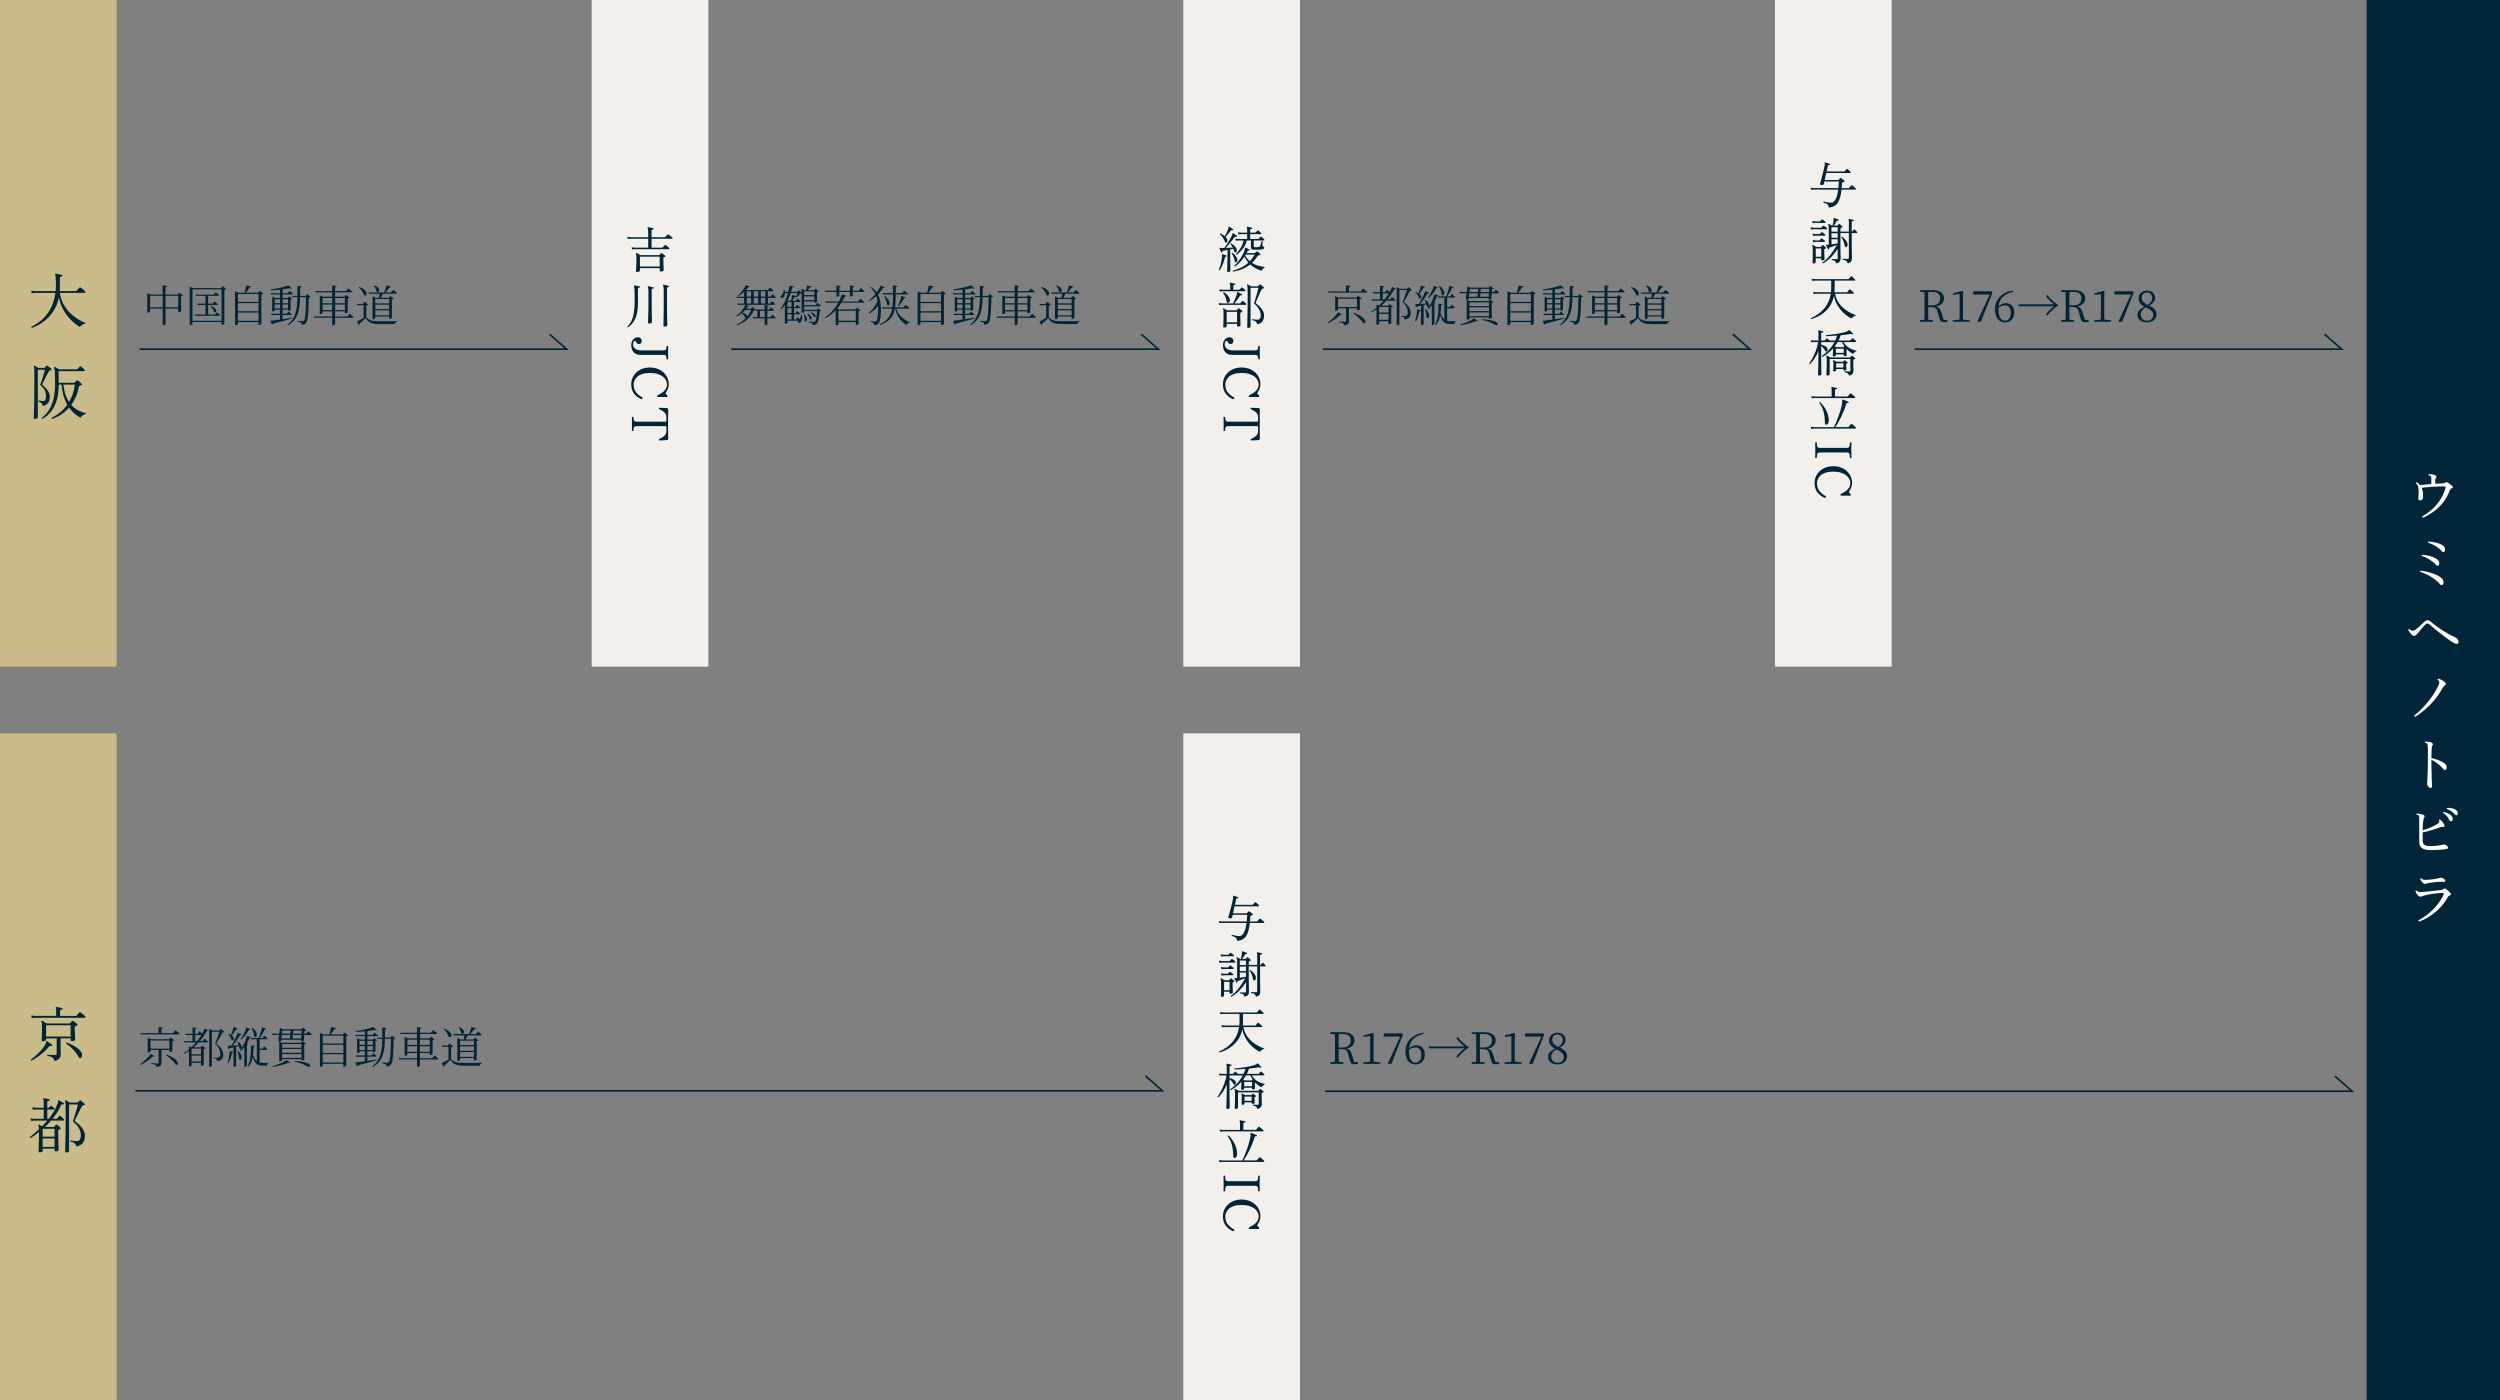 <?xml version="1.0" encoding="UTF-8"?>
<svg id="_レイヤー_2" data-name="レイヤー 2" xmlns="http://www.w3.org/2000/svg" viewBox="0 0 1500 840">
  <rect x="0" y="0" width="1500" height="840" fill="#808080" stroke="none"/>
  <defs>
    <style>
      .cls-1 {
        fill: #cabb89;
      }

      .cls-1, .cls-2, .cls-3, .cls-4 {
        stroke-width: 0px;
      }

      .cls-2 {
        fill: #002538;
      }

      .cls-3 {
        fill: #f3f0eb;
      }

      .cls-4 {
        fill: #fff;
      }
    </style>
  </defs>
  <g id="_レイヤー_1-2" data-name="レイヤー 1">
    <g>
      <g>
        <rect class="cls-2" x="1420" width="80" height="840"/>
        <g>
          <path class="cls-4" d="M1453.92,310.63c-.19-.05-.33-.16-.41-.34-.08-.18-.1-.35-.05-.52,1.9-1.06,3.75-2.37,5.56-3.94,1.81-1.57,3.44-3.44,4.9-5.6,1.45-2.16,2.57-4.62,3.37-7.38.12-.38.14-.64.05-.77-.08-.13-.32-.21-.7-.23-.79-.02-1.76-.02-2.9.02s-2.35.09-3.64.16-2.54.16-3.78.27c-1.24.11-2.35.23-3.33.38.67,1.49.95,3.48.83,5.98-.02.38-.22.74-.58,1.08-.36.34-.77.5-1.22.5-.31,0-.56-.07-.74-.2-.18-.13-.26-.35-.23-.67v-.22c.1-1.44.15-2.8.16-4.07.01-1.27-.13-2.36-.41-3.28-.26-.79-.67-1.4-1.22-1.84-.05-.38.11-.58.47-.58.65.38,1.22.84,1.73,1.37.05.05.1.1.14.16.05.06.1.11.14.16.86-.12,1.89-.23,3.08-.34,1.19-.11,2.41-.21,3.65-.31v-3.24c0-.29-.01-.56-.04-.83-.02-.26-.12-.48-.29-.65-.24-.24-.64-.4-1.19-.47-.24-.29-.23-.54.04-.76.58,0,1.25.05,2.03.16.78.11,1.39.28,1.82.52.31.17.53.4.65.68s.07.56-.14.83c-.22.24-.36.5-.43.77-.07.28-.11.63-.11,1.06v1.73c.77-.05,1.49-.08,2.16-.09.67-.01,1.27-.03,1.8-.05.58,0,1.01-.04,1.3-.13s.53-.2.72-.34c.31-.24.56-.36.74-.36s.45.11.81.32c.22.12.5.31.85.56.35.25.7.51,1.04.77.35.26.61.48.77.65.36.31.5.6.41.86-.08.26-.33.46-.74.58-.31.12-.56.31-.74.56-.18.25-.33.55-.45.88-1.08,2.71-2.41,5.08-3.98,7.09-1.57,2.02-3.36,3.76-5.36,5.22s-4.18,2.75-6.53,3.85Z"/>
          <path class="cls-4" d="M1465.47,350.92c-.24.17-.5.22-.77.14-.28-.07-.59-.34-.95-.79-.82-1.01-1.87-1.97-3.15-2.9s-2.66-1.76-4.14-2.52c-1.48-.76-2.91-1.35-4.3-1.78-.17-.34-.1-.56.22-.68,1.63.19,3.25.5,4.86.94,1.61.43,3.09.95,4.45,1.55,1.36.6,2.44,1.27,3.26,2.02.46.38.78.85.97,1.39.19.54.25,1.05.18,1.53-.07.48-.28.85-.61,1.12ZM1463.1,339.25c-.17.19-.38.27-.65.23-.26-.04-.52-.2-.76-.49-.62-.74-1.42-1.47-2.39-2.18-.97-.71-2-1.35-3.1-1.93-1.09-.58-2.14-1.01-3.15-1.3-.17-.31-.11-.55.18-.72,1.01.05,2.06.19,3.17.41,1.1.23,2.18.53,3.22.92s1.95.86,2.72,1.44c.53.36.87.79,1.03,1.28.16.49.2.95.14,1.39-.06.43-.2.74-.41.94ZM1466.55,331.01c-.24.24-.5.32-.77.23-.28-.08-.54-.27-.77-.56-.55-.7-1.27-1.37-2.14-2.02-.88-.65-1.83-1.24-2.86-1.76-1.03-.53-2.08-.95-3.13-1.26-.1-.12-.12-.25-.07-.4.05-.14.13-.25.25-.32.84.05,1.82.17,2.95.36,1.13.19,2.22.46,3.28.81,1.06.35,1.91.77,2.56,1.28.5.38.84.82,1.01,1.31.17.49.22.95.16,1.37-.06.42-.21.74-.45.95Z"/>
          <path class="cls-4" d="M1474,386.31c-.26,0-.55-.05-.86-.16-.31-.11-.61-.25-.9-.41-.7-.38-1.57-.94-2.61-1.66s-2.15-1.53-3.31-2.43c-1.17-.9-2.32-1.8-3.46-2.7-1.14-.9-2.17-1.74-3.1-2.52-.92-.78-1.65-1.4-2.18-1.85-.74-.65-1.48-.65-2.2,0-.6.53-1.24,1.2-1.93,2.02-.68.82-1.34,1.61-1.98,2.39-.64.78-1.18,1.4-1.64,1.85-.46.46-.9.68-1.33.68s-.9-.22-1.4-.65c-.41-.36-.83-.85-1.26-1.46-.43-.61-.74-1.1-.94-1.46.02-.17.09-.3.2-.4.11-.1.23-.12.38-.07.34.29.7.52,1.08.7.38.18.82.27,1.3.27.36,0,.82-.19,1.37-.58.55-.38,1.15-.87,1.78-1.46.64-.59,1.27-1.17,1.89-1.75.29-.29.56-.56.83-.81.26-.25.52-.49.76-.7.74-.67,1.43-1.01,2.05-1.01.62-.02,1.3.29,2.02.94.86.77,1.9,1.6,3.11,2.5,1.21.9,2.5,1.79,3.87,2.66s2.71,1.68,4.03,2.41c1.32.73,2.51,1.31,3.56,1.75.55.22,1.02.61,1.4,1.17.38.56.58,1.12.58,1.67,0,.38-.1.65-.31.81-.21.16-.47.23-.81.23Z"/>
          <path class="cls-4" d="M1449.13,430.08c-.19-.05-.34-.15-.45-.31-.11-.16-.14-.32-.09-.49,1.2-.94,2.46-2.05,3.78-3.33,1.32-1.28,2.62-2.69,3.89-4.21,1.27-1.52,2.45-3.1,3.55-4.73,1.09-1.63,2.03-3.25,2.83-4.86.31-.62.53-1.12.67-1.48s.21-.77.23-1.22c.05-.34.01-.62-.11-.85-.12-.23-.38-.47-.79-.74-.1-.36.02-.58.36-.65.67.17,1.4.46,2.18.88.78.42,1.39.83,1.82,1.24.7.7.65,1.33-.14,1.91-.31.24-.61.53-.88.88-.28.35-.63.92-1.06,1.71-1.27,2.28-2.77,4.43-4.5,6.46-1.73,2.03-3.56,3.87-5.49,5.53-1.93,1.66-3.86,3.07-5.78,4.25Z"/>
          <path class="cls-4" d="M1458.27,472.82c-.22,0-.48-.13-.79-.38-.31-.25-.59-.56-.83-.92-.24-.36-.36-.72-.36-1.08,0-.26.02-.84.07-1.73.05-.89.1-2,.16-3.33.06-1.33.11-2.78.16-4.36.05-1.57.07-3.16.07-4.77v-2.99c0-1.75,0-3.12-.02-4.1-.01-.98-.05-1.7-.13-2.14s-.19-.75-.36-.92c-.22-.22-.62-.35-1.22-.4-.1-.12-.13-.25-.09-.4.04-.14.11-.25.23-.32.36-.02.79-.01,1.28.04.49.05.98.12,1.46.22.48.1.86.23,1.15.4.31.17.53.4.65.68s.07.56-.14.83c-.19.19-.34.56-.43,1.1s-.16,1.33-.2,2.38c-.04,1.04-.07,2.44-.09,4.19,1.06.22,2.11.51,3.15.88s2.01.77,2.9,1.21c.89.43,1.6.89,2.12,1.37.65.58.98,1.22,1.01,1.94.02.72-.13,1.25-.47,1.58-.19.17-.4.26-.63.27-.23.01-.46-.13-.7-.41-.58-.72-1.28-1.45-2.11-2.2-.83-.74-1.7-1.43-2.61-2.07s-1.8-1.15-2.66-1.53v.4c0,1.61.02,3.28.05,5,.04,1.73.08,3.35.13,4.88.05,1.52.09,2.8.13,3.83s.05,1.64.05,1.84c0,.38-.08.65-.23.79-.16.14-.39.22-.7.22Z"/>
          <path class="cls-4" d="M1457.8,510.04c-1.9,0-3.41-.37-4.55-1.12-1.14-.74-1.71-2.05-1.71-3.92v-14.18c0-.29-.02-.58-.05-.88-.04-.3-.14-.52-.31-.67-.19-.19-.58-.32-1.15-.4-.24-.29-.23-.54.04-.76.53,0,1.19.08,2,.23.8.16,1.45.34,1.93.56.48.22.73.5.74.85.01.35-.08.65-.27.92-.19.29-.35.82-.49,1.6-.13.78-.22,1.69-.27,2.74-.05,1.04-.08,2.12-.11,3.22.98-.31,2.09-.7,3.31-1.17,1.22-.47,2.39-.98,3.49-1.53,1.1-.55,1.98-1.1,2.63-1.66.31-.26.5-.52.58-.76.07-.24,0-.56-.22-.97.05-.36.24-.52.58-.47.31.22.63.51.95.88s.62.74.9,1.1c.28.36.47.65.59.86.31.46.41.85.31,1.17-.11.32-.38.47-.81.45-.79-.07-1.56.06-2.3.4-.84.34-1.84.69-2.99,1.06-1.15.37-2.34.71-3.56,1.03-1.22.31-2.38.59-3.46.83v4.86c0,1.25.35,2.12,1.06,2.61.71.49,1.81.74,3.29.74,1.27,0,2.45-.06,3.55-.18,1.09-.12,2.03-.26,2.83-.41.79-.16,1.36-.27,1.69-.34.36-.1.67-.08.94.04.34.12.64.28.9.49s.48.4.65.59c.26.31.35.64.27.99s-.52.57-1.31.67c-1.03.14-2.39.27-4.07.38-1.68.11-3.54.16-5.58.16ZM1470.87,492.8c-.22.02-.43,0-.65-.09-.22-.08-.43-.32-.65-.7-.41-.84-.89-1.61-1.44-2.3-.55-.7-1.28-1.33-2.2-1.91-.12-.34-.01-.55.32-.65.7.14,1.42.38,2.18.7.76.32,1.43.73,2.02,1.21.59.48.97,1.04,1.13,1.69.14.53.13.99-.05,1.39-.18.4-.4.62-.67.67ZM1474.22,489.02c-.19.1-.41.13-.65.09-.24-.04-.5-.21-.79-.52-.62-.7-1.29-1.32-2-1.87-.71-.55-1.58-.98-2.61-1.3-.1-.12-.12-.25-.07-.4.05-.14.13-.25.25-.32.72-.02,1.48.03,2.29.16.8.13,1.55.35,2.23.67.68.31,1.18.76,1.49,1.33.29.48.4.93.32,1.35-.07.42-.23.69-.47.81Z"/>
          <path class="cls-4" d="M1451.61,552.95c-.46-.17-.6-.46-.43-.86,2.16-1.13,4.2-2.49,6.12-4.09,1.92-1.6,3.64-3.35,5.17-5.27s2.75-3.92,3.69-6.01c.14-.34.17-.58.07-.74s-.36-.23-.79-.23c-.26,0-.71.02-1.35.07-.64.05-1.38.12-2.23.22-.85.1-1.72.2-2.61.32-.89.12-1.71.25-2.47.4-.76.14-1.36.29-1.82.43-.58.17-1.09.34-1.53.52-.44.18-.87.27-1.28.27-.43,0-.85-.2-1.26-.61-.41-.41-.76-.88-1.06-1.4-.3-.53-.51-.96-.63-1.3.14-.36.36-.48.65-.36.46.46.97.73,1.53.83.56.1,1.39.1,2.47,0,.5-.05,1.22-.11,2.16-.2.94-.08,1.94-.19,3.02-.31s2.11-.23,3.1-.34c.98-.11,1.78-.2,2.38-.27.38-.05.68-.11.88-.18.2-.07.4-.19.59-.36.31-.26.58-.4.79-.41.22-.01.43.07.65.23.26.14.59.38.97.72s.76.68,1.12,1.03.61.63.76.85c.24.31.32.59.25.83-.07.24-.3.42-.68.54-.31.1-.6.3-.86.61-.26.31-.49.65-.68,1.01-1.13,2.02-2.53,3.91-4.21,5.67-1.68,1.76-3.58,3.36-5.69,4.79-2.11,1.43-4.37,2.63-6.77,3.62ZM1455.03,530.35c-.43,0-.85-.18-1.24-.54-.4-.36-.74-.77-1.03-1.24s-.5-.88-.65-1.24c.07-.34.29-.46.65-.36.41.5.85.79,1.33.86.48.07,1.14.1,1.98.07.1,0,.19,0,.29-.02.1-.01.2-.02.32-.02.5-.02,1.21-.08,2.12-.18s1.84-.23,2.77-.4c.94-.17,1.7-.35,2.3-.54.02,0,.05-.01.07-.04.17-.05.33-.08.49-.11.16-.02.37.01.63.11.96.34,1.58.7,1.87,1.1.29.4.35.72.2.97-.16.25-.45.37-.88.34-.91-.07-1.96-.07-3.13,0-1.18.07-2.3.17-3.37.31-1.07.13-1.91.26-2.54.38-.58.1-.98.21-1.22.34-.24.13-.56.2-.97.2Z"/>
        </g>
      </g>
      <g>
        <g>
          <g>
            <rect class="cls-1" width="70" height="400"/>
            <g>
              <path class="cls-2" d="M19.09,196.79c-.34-.17-.44-.4-.32-.68,4.3-2.14,7.63-4.93,10.01-8.37,2.38-3.44,3.86-7.45,4.46-12.01h-12.31c-.79.02-1.43.08-1.91.18l-.29-1.55c.6.14,1.33.24,2.2.29h12.46c.05-.62.09-1.24.13-1.85s.05-1.24.05-1.89c0-1.85-.05-3.29-.14-4.34-.1-1.04-.2-1.67-.32-1.89-.07-.14-.07-.28,0-.4.07-.07.19-.11.36-.11.26.05.64.13,1.13.23.49.11.98.22,1.48.32.49.11.87.2,1.13.27.24.07.34.22.29.43-.02.22-.16.35-.4.4-.24.02-.49.07-.76.14-.26.07-.4.29-.4.65v5.29c0,.46,0,.92-.02,1.39-.01.47-.03.92-.05,1.35h9.68c.17,0,.3-.05.4-.14s.25-.28.47-.54c.22-.26.44-.53.68-.81.24-.28.42-.47.54-.59.19-.22.42-.24.68-.07.19.12.47.33.83.63.36.3.73.61,1.1.92s.64.56.81.76c.19.17.26.37.22.59-.05.23-.17.34-.36.34h-14.98c.36,2.52,1.1,4.79,2.21,6.8,1.12,2.02,2.44,3.78,3.98,5.29,1.54,1.51,3.14,2.77,4.82,3.78,1.68,1.01,3.25,1.79,4.72,2.34-.82.17-1.58.48-2.3.94-.72.46-1.22.89-1.51,1.3-1.99-1.2-3.85-2.7-5.58-4.5-1.73-1.8-3.2-3.83-4.43-6.1-1.22-2.27-2.06-4.69-2.52-7.25-.62,3.14-1.71,5.91-3.24,8.3-1.54,2.39-3.41,4.42-5.62,6.1s-4.67,3.04-7.38,4.07Z"/>
              <path class="cls-2" d="M20.92,251.36c-.19,0-.35-.03-.47-.09-.12-.06-.18-.21-.18-.45,0-.19.03-1.26.09-3.2.06-1.94.12-4.63.18-8.06.06-3.43.09-7.45.09-12.06,0-1.51,0-2.74-.02-3.67-.01-.94-.03-1.67-.05-2.2-.02-.53-.06-.92-.11-1.19-.05-.26-.11-.48-.18-.65-.07-.14-.06-.26.04-.36.12-.12.25-.13.4-.04.24.1.62.3,1.13.61.52.31.93.56,1.24.76h3.24c.12,0,.22,0,.29-.02.07-.01.16-.07.25-.16l1.08-1.12c.17-.17.36-.18.58-.04.17.12.4.31.7.56s.61.5.92.76.54.45.68.59c.17.17.22.36.14.58-.02.1-.1.16-.22.18-.12.02-.26.06-.43.11-.29.02-.49.07-.61.13-.12.06-.29.28-.5.67-.19.34-.47.85-.85,1.55-.37.7-.75,1.43-1.13,2.2-.38.77-.73,1.46-1.04,2.09s-.52,1.03-.61,1.22c-.14.31-.2.54-.18.67.02.13.12.27.29.41.6.5,1.22,1.1,1.87,1.78.65.68,1.19,1.46,1.64,2.32s.67,1.82.67,2.88c0,1.61-.37,2.86-1.1,3.76-.73.9-1.76,1.45-3.08,1.64-.19-.77-.47-1.31-.85-1.64-.37-.32-.94-.61-1.71-.85-.07-.14-.08-.29-.04-.43.05-.14.13-.24.25-.29.41.1.86.18,1.37.25.5.07.95.1,1.33.07,1.03-.07,1.55-.98,1.55-2.74,0-1.39-.23-2.6-.68-3.64-.46-1.03-1.22-1.96-2.3-2.77-.24-.19-.37-.4-.4-.63-.02-.23.05-.53.22-.92.14-.31.34-.83.59-1.57.25-.73.51-1.54.77-2.41.26-.88.5-1.69.72-2.45s.37-1.3.47-1.64h-4.28v28.55c0,.22-.18.43-.54.63-.36.2-.77.31-1.22.31ZM25.35,251.36c-.14-.05-.25-.13-.32-.25-.07-.12-.08-.24-.04-.36,1.63-1.2,3.06-2.72,4.28-4.57,1.22-1.85,2.17-4.13,2.84-6.86.67-2.72.98-5.98.94-9.77-.02-1.99-.05-3.55-.09-4.68-.04-1.13-.08-1.97-.14-2.52-.06-.55-.12-.94-.18-1.17-.06-.23-.13-.44-.2-.63v-.04c-.05-.14-.02-.25.07-.32.12-.12.25-.13.4-.04.26.14.68.38,1.26.7.58.32,1.03.58,1.37.77h10.62c.17,0,.3-.05.4-.14.07-.1.2-.25.4-.47.19-.22.38-.43.58-.65.19-.22.32-.36.4-.43.17-.22.38-.23.65-.04.24.17.59.46,1.04.88.46.42.79.75,1.01.99.22.22.29.43.23.63-.06.2-.21.31-.45.31h-15.23v6.98h9.11c.29,0,.48-.06.58-.18.14-.17.33-.37.56-.61.23-.24.41-.43.56-.58.19-.24.42-.24.68,0,.19.12.43.31.72.56s.58.5.88.76c.3.25.52.46.67.63.34.31.3.56-.11.76-.17.07-.34.15-.52.23-.18.08-.34.15-.49.2-.29.12-.47.38-.54.79-.38,2.11-.97,4.06-1.76,5.85s-1.72,3.41-2.77,4.88c1.37,1.54,2.86,2.68,4.48,3.42s3.16,1.32,4.63,1.73c-.79.26-1.52.63-2.2,1.1-.67.47-1.17.92-1.48,1.35-1.08-.58-2.21-1.35-3.38-2.32-1.18-.97-2.29-2.19-3.35-3.65-1.46,1.63-3.06,3.01-4.79,4.14-1.73,1.13-3.52,2-5.36,2.63-.14-.05-.24-.14-.29-.29-.05-.14-.04-.28.04-.4,1.44-.7,2.99-1.68,4.66-2.95,1.67-1.27,3.21-2.89,4.63-4.86-.86-1.49-1.6-3.23-2.2-5.24-.6-2-1-4.29-1.19-6.86h-1.76v.72c0,4.87-.88,8.99-2.63,12.35-1.75,3.36-4.15,5.87-7.2,7.52ZM41.41,241.2c.84-1.42,1.58-2.99,2.21-4.72.64-1.73,1.07-3.64,1.31-5.72h-6.91c.26,2.3.69,4.31,1.28,6.01s1.29,3.18,2.11,4.43Z"/>
            </g>
          </g>
          <g>
            <rect class="cls-3" x="355" width="70" height="400"/>
            <g>
              <path class="cls-2" d="M379.2,149.67l-.24-1.32c.5.12,1.11.2,1.83.24h8.13v-5.34h-10.65c-.66.02-1.2.07-1.62.15l-.24-1.32c.5.12,1.11.2,1.83.24h10.68v-2.73c0-.84-.04-1.48-.1-1.92-.07-.44-.18-.76-.32-.96-.06-.14-.05-.25.03-.33.04-.06.13-.09.27-.09.22.04.54.1.96.19.42.09.84.19,1.26.29.42.1.74.18.96.24.2.06.28.18.24.36-.02.18-.13.29-.33.33-.2.02-.41.06-.63.12-.22.06-.33.25-.33.57v3.93h7.86c.14,0,.25-.04.33-.12.06-.06.2-.2.41-.42.21-.22.42-.44.64-.66.22-.22.35-.35.39-.39.14-.14.32-.14.54,0,.1.06.32.22.65.46.33.25.67.5,1,.75.34.25.55.42.63.5.16.14.22.31.18.51s-.15.3-.33.3h-12.3v5.34h6.33c.14,0,.25-.04.33-.12l1.38-1.38c.16-.16.33-.17.51-.03.28.2.62.48,1.03.84.41.36.71.64.89.84.16.18.22.35.18.52s-.15.25-.33.25h-20.43c-.68.02-1.22.07-1.62.15ZM382.14,163.2c-.16,0-.29-.04-.39-.11-.1-.07-.15-.21-.15-.43,0-.12,0-.43.03-.93.02-.5.05-1.11.09-1.84.04-.73.07-1.5.09-2.33.02-.82.03-1.61.03-2.37,0-.92-.02-1.6-.06-2.05-.04-.45-.12-.78-.24-1-.06-.12-.04-.23.06-.33.1-.08.21-.09.33-.03.16.08.39.21.71.38.31.17.62.34.95.51.32.17.58.31.78.43h10.92c.14,0,.25-.05.33-.15.1-.1.25-.25.45-.46s.35-.38.45-.5c.1-.1.2-.16.29-.18.09-.02.21.02.34.12.14.08.34.22.6.42.26.2.52.41.79.62.27.21.47.38.62.5.28.2.24.4-.12.6-.12.06-.25.12-.39.2s-.28.14-.42.22c-.08.04-.14.09-.18.15-.04.06-.06.19-.06.39,0,1.16.02,2.26.06,3.32.04,1.05.08,1.92.12,2.59s.06,1.07.06,1.17c0,.2-.17.38-.51.55s-.78.25-1.32.25c-.38,0-.57-.15-.57-.45v-1.59h-11.85v1.53c0,.2-.17.38-.52.55-.35.17-.79.26-1.31.26ZM383.97,159.92h11.85v-5.94h-11.85v5.94Z"/>
              <path class="cls-2" d="M376.83,196.45c-.3-.04-.43-.2-.39-.48,1.18-1.2,2.08-2.53,2.7-4,.62-1.47,1.05-3.15,1.29-5.04.24-1.89.36-4.06.36-6.52,0-1.7-.01-3.08-.03-4.16-.02-1.07-.04-1.92-.08-2.54-.03-.62-.07-1.08-.13-1.39-.06-.31-.12-.54-.18-.71-.04-.14-.04-.24,0-.3.08-.08.18-.11.3-.09.22.04.54.1.95.18.41.08.82.16,1.23.24.41.08.74.15.98.21.16.02.24.14.24.36-.02.2-.13.3-.33.3-.22.02-.44.07-.65.14s-.32.25-.32.55v8.58c0,2.66-.24,4.92-.72,6.76-.48,1.85-1.16,3.41-2.04,4.67s-1.94,2.34-3.18,3.24ZM389.46,194.14c-.42,0-.63-.17-.63-.51,0-.1,0-.56.03-1.38.02-.82.05-1.89.09-3.21s.07-2.78.09-4.38c.02-1.6.03-3.22.03-4.86v-4.8c0-.82-.04-1.45-.11-1.89-.07-.44-.17-.76-.29-.96-.1-.12-.1-.23,0-.33.04-.06.14-.09.3-.09.22.04.53.11.93.21.4.1.8.19,1.21.28.41.09.72.17.95.23.16.04.24.16.24.36-.02.18-.13.29-.33.33-.2.02-.41.06-.63.12-.22.06-.33.25-.33.57v6c0,1.12,0,2.29.02,3.5,0,1.21.02,2.39.04,3.54.02,1.15.03,2.2.04,3.15,0,.95.02,1.72.03,2.31,0,.59.01.92.01,1,0,.16-.17.33-.51.53-.34.19-.74.28-1.2.28ZM398.7,195.94c-.42,0-.63-.17-.63-.51,0-.08,0-.4.01-.97,0-.57.02-1.31.04-2.22.02-.91.04-1.92.06-3.02.02-1.1.03-2.22.04-3.36,0-1.14.01-2.21.01-3.21v-8.52c0-.7-.04-1.31-.11-1.84-.07-.53-.16-.89-.28-1.09-.1-.1-.1-.2,0-.3.06-.1.15-.13.27-.09.22.04.54.11.95.21.41.1.82.2,1.23.29s.72.17.95.23c.16.06.24.18.24.36-.02.18-.13.29-.33.33-.2.02-.41.06-.63.12-.22.06-.33.24-.33.54v9.81c0,1.36,0,2.75.03,4.17.02,1.42.04,2.74.07,3.95.03,1.21.05,2.2.08,2.97.02.77.03,1.21.03,1.31,0,.18-.17.37-.51.57-.34.2-.74.3-1.2.3Z"/>
              <path class="cls-2" d="M378.75,207.17c0-1.16.22-2.09.65-2.8s.96-1.23,1.58-1.54c.62-.32,1.21-.48,1.77-.48.7,0,1.26.23,1.68.69.42.46.63.97.63,1.53,0,.42-.15.83-.44,1.25-.29.41-.71.61-1.27.61-.44,0-.77-.09-.99-.28-.22-.19-.39-.41-.51-.66-.12-.25-.24-.47-.36-.66-.12-.19-.3-.29-.54-.29-.4,0-.69.21-.86.63s-.25.97-.25,1.65c0,.94.42,1.74,1.28,2.42.85.67,2.1,1,3.76,1h13.26c.76,0,1.25-.21,1.46-.65.21-.43.32-1,.32-1.69,0-.14.05-.25.15-.32.1-.07.22-.1.36-.1.12,0,.23.03.33.1.1.07.15.17.15.32,0,.1,0,.38-.02.85s-.02.98-.03,1.53c-.01.55-.02.98-.02,1.3s0,.75.02,1.29c0,.54.02,1.04.03,1.52,0,.47.02.75.02.85,0,.14-.05.25-.15.32-.1.07-.21.1-.33.1-.14,0-.26-.04-.36-.1-.1-.07-.15-.18-.15-.32,0-.68-.11-1.24-.32-1.68-.21-.44-.69-.66-1.46-.66h-14.16c-1.06,0-1.99-.25-2.78-.75s-1.39-1.18-1.82-2.04c-.42-.86-.63-1.84-.63-2.94Z"/>
              <path class="cls-2" d="M378.75,230.51c0-1.28.25-2.51.75-3.71.5-1.19,1.23-2.26,2.19-3.21s2.13-1.7,3.53-2.25c1.39-.55,2.96-.83,4.72-.83s3.34.28,4.74.83c1.4.55,2.59,1.3,3.57,2.25.98.95,1.73,2.02,2.24,3.21.51,1.19.76,2.42.76,3.71,0,.74-.09,1.42-.28,2.06-.19.63-.42,1.18-.68,1.65s-.48.84-.66,1.12c-.28.46-.3.81-.06,1.05.1.1.25.25.43.47.19.21.33.38.41.49.14.18.17.37.09.56-.08.19-.24.29-.48.29h-5.28c-.24,0-.39-.15-.45-.44-.06-.29,0-.49.21-.58.92-.42,1.82-.92,2.69-1.51.87-.59,1.59-1.31,2.16-2.15.57-.84.85-1.84.85-3,0-.74-.2-1.5-.58-2.29s-1-1.52-1.81-2.19c-.82-.67-1.88-1.22-3.18-1.64s-2.86-.63-4.68-.63-3.42.21-4.67.65c-1.25.43-2.25.99-2.99,1.68s-1.27,1.42-1.6,2.21-.5,1.52-.5,2.22c0,1.82.42,3.35,1.26,4.58.84,1.23,2.09,2.29,3.75,3.2.34.18.43.46.27.84-.16.38-.42.49-.78.33-1.76-.8-3.19-1.91-4.29-3.33-1.1-1.42-1.65-3.29-1.65-5.61Z"/>
              <path class="cls-2" d="M379.11,250.46c0-.14.05-.25.15-.31.1-.07.22-.11.36-.11.12,0,.23.04.33.11.1.07.15.17.15.31,0,.88.12,1.53.36,1.94.24.41.74.61,1.5.61h17.25c.42,0,.63-.21.63-.63v-2.07c0-.74-.15-1.38-.45-1.91-.3-.53-.67-.97-1.12-1.32s-.92-.64-1.4-.88c-.48-.24-.89-.44-1.23-.6-.22-.1-.31-.28-.27-.54.02-.28.16-.42.42-.42.06,0,.29.01.68.03.39.02.84.04,1.35.06.51.02.99.04,1.44.07.45.03.77.04.95.04.46.06.69.33.69.81,0,.16-.01,1.04-.03,2.62-.02,1.59-.03,3.65-.03,6.2s0,4.63.03,6.22c.02,1.59.03,2.46.03,2.59,0,.5-.23.76-.69.78-.18,0-.5.01-.95.04-.45.03-.93.05-1.44.08-.51.02-.96.04-1.35.06-.39.02-.62.03-.68.03-.26,0-.4-.13-.42-.39-.02-.1-.01-.21.02-.32.03-.11.11-.2.25-.25.34-.16.75-.36,1.23-.58.48-.23.95-.52,1.4-.87s.83-.79,1.12-1.32c.3-.53.45-1.17.45-1.93v-2.31c0-.42-.21-.63-.63-.63h-17.25c-.72,0-1.21.17-1.47.5s-.39,1-.39,2c0,.14-.05.25-.15.32-.1.07-.21.1-.33.1-.14,0-.26-.04-.36-.1-.1-.07-.15-.18-.15-.32,0-.2.01-.57.04-1.11.03-.54.04-1.44.04-2.7s-.01-2.2-.04-2.76c-.03-.56-.04-.94-.04-1.14Z"/>
            </g>
          </g>
          <g>
            <rect class="cls-3" x="710" width="70" height="400"/>
            <g>
              <path class="cls-2" d="M731.83,162.16c-.3.08-.48-.02-.54-.3.4-.9.79-2.04,1.17-3.44.38-1.39.63-2.84.75-4.37.04-.4.04-.69.01-.88-.03-.19-.05-.33-.07-.43-.04-.08-.05-.14-.03-.18.04-.1.13-.13.27-.09.3.1.71.24,1.22.41.51.17.91.3,1.21.41.16.06.22.19.18.39-.06.18-.18.27-.36.27-.2-.02-.35.01-.46.1s-.19.28-.25.55c-.18.86-.43,1.76-.76,2.69s-.7,1.82-1.1,2.67c-.4.85-.81,1.58-1.23,2.21ZM736.93,163.18c-.44,0-.66-.18-.66-.54,0-.08.02-.47.05-1.17.03-.7.06-1.58.09-2.64.03-1.06.06-2.21.09-3.45.03-1.24.04-2.44.04-3.6v-1.83c-.46.08-.9.17-1.3.25-.41.09-.77.17-1.07.22-.04,0-.09.01-.15.03-.28.06-.47.12-.57.2-.1.07-.13.25-.09.55.04.2-.04.33-.24.39-.2.08-.34.03-.42-.15-.14-.34-.32-.76-.53-1.26s-.38-.91-.52-1.23c-.06-.14-.05-.24.03-.3.04-.04.18-.03.42.03.1.02.21.04.35.06.13.02.26.03.4.03.22.02.48.03.78.03h.96c.3-.4.67-.92,1.09-1.56.43-.64.88-1.33,1.35-2.08.47-.75.91-1.49,1.32-2.22.41-.73.73-1.4.97-2,.12-.34.17-.58.13-.74-.03-.15,0-.24.11-.29.06-.04.16-.03.3.03.28.16.67.4,1.16.72.49.32.87.58,1.15.78.14.1.17.24.09.42s-.22.24-.42.18c-.2-.06-.39-.09-.57-.09s-.37.13-.57.39c-.3.4-.67.88-1.11,1.46-.44.57-.92,1.17-1.42,1.78-.51.62-1,1.21-1.46,1.77s-.85,1.03-1.17,1.41c.7-.04,1.42-.08,2.16-.11.74-.03,1.4-.06,1.98-.1-.2-.38-.42-.75-.65-1.11-.23-.36-.49-.69-.76-.99,0-.3.14-.45.42-.45.7.4,1.35.9,1.96,1.49.61.59,1.04,1.17,1.28,1.75.22.54.27,1,.15,1.38-.12.38-.32.64-.6.78-.2.08-.37.1-.51.06-.14-.04-.25-.21-.33-.51-.16-.54-.37-1.1-.63-1.68-.56.08-1.19.2-1.89.36v2.07c0,1.18,0,2.38.03,3.58.02,1.21.03,2.34.04,3.38,0,1.04.02,1.9.04,2.58.02.68.03,1.08.03,1.2,0,.18-.14.34-.42.5-.28.15-.59.22-.93.22ZM735.94,145.57c-.12.08-.27.11-.45.09-.18-.02-.33-.19-.45-.51-.38-.94-.83-1.79-1.33-2.57-.51-.77-1.11-1.46-1.79-2.05-.04-.32.08-.48.36-.48,1,.5,1.86,1.05,2.58,1.65.2-.36.44-.81.72-1.37.28-.55.55-1.11.81-1.68.26-.57.45-1.04.57-1.42.1-.32.14-.59.12-.8-.02-.21,0-.33.09-.38.08-.06.18-.06.3,0,.28.14.67.37,1.17.68.5.31.9.57,1.2.76.14.12.18.26.12.42-.06.18-.19.25-.39.21-.28-.04-.49-.05-.62-.03-.13.02-.28.13-.44.33-.16.2-.38.47-.67.81s-.59.71-.92,1.09-.62.75-.9,1.08c-.28.33-.5.58-.66.76.18.18.34.36.5.54.15.18.26.37.34.57.26.5.35.96.27,1.37-.08.41-.26.71-.54.92ZM741.61,157.39c-.2.06-.37.05-.51-.03s-.23-.27-.27-.57c-.12-.78-.33-1.59-.65-2.43-.31-.84-.69-1.61-1.15-2.31.04-.3.2-.43.48-.39.58.44,1.13.97,1.67,1.59s.91,1.31,1.12,2.07c.16.5.17.95.02,1.35-.15.4-.39.64-.71.72ZM739.84,162.97c-.24-.18-.27-.38-.09-.6,1.54-.4,3.12-.98,4.74-1.74s3.14-1.78,4.56-3.06c-.46-.52-.89-1.08-1.29-1.68-.4-.6-.77-1.24-1.11-1.92-.82,1.22-1.71,2.34-2.67,3.36-.96,1.02-1.97,1.9-3.03,2.64-.3-.04-.43-.2-.39-.48.84-.78,1.67-1.69,2.48-2.73.81-1.04,1.54-2.14,2.21-3.3.66-1.16,1.17-2.3,1.53-3.42.08-.24.13-.45.15-.63.02-.18.02-.33,0-.45,0-.2.03-.32.09-.36.1-.08.2-.09.3-.03.28.14.67.33,1.17.55.5.23.88.42,1.14.55.18.08.23.22.15.42-.06.2-.19.27-.39.21-.22-.04-.38-.02-.5.05s-.25.25-.4.52c-.08.16-.16.33-.24.5-.08.17-.17.33-.27.5h4.65c.16,0,.31-.06.45-.18l.93-.75c.12-.1.21-.15.29-.14.07.01.17.07.29.17.22.16.49.39.81.69.32.3.57.54.75.72.14.16.18.32.12.48-.08.16-.23.24-.45.24-.28-.02-.51,0-.69.04-.18.05-.37.23-.57.53-1.04,1.58-2.16,2.93-3.36,4.05,1.2.8,2.48,1.38,3.83,1.73,1.35.35,2.71.62,4.09.82-.54.26-1.01.62-1.42,1.07s-.7.83-.85,1.16c-1.34-.46-2.57-1-3.68-1.62-1.11-.62-2.12-1.36-3.04-2.22-1.46,1.16-3.04,2.09-4.75,2.79-1.71.7-3.54,1.21-5.5,1.53ZM742.03,152.83c-.14,0-.25-.04-.35-.13-.09-.09-.12-.2-.1-.32.94-.92,1.84-2.05,2.71-3.41.87-1.35,1.47-2.9,1.82-4.67h-2.97c-.66.02-1.2.07-1.62.15l-.24-1.29c.5.12,1.11.2,1.83.24h5.19v-2.91h-3.66c-.66.02-1.19.08-1.59.18l-.24-1.32c.5.12,1.11.2,1.83.24h3.66v-1.77c0-.74-.07-1.21-.21-1.41-.08-.12-.08-.23,0-.33.06-.06.16-.08.3-.06.22.04.5.1.84.18.34.08.68.16,1.03.24s.63.15.86.21c.2.06.28.18.24.36,0,.2-.11.3-.33.3-.2.02-.41.06-.62.13s-.32.25-.32.55v1.59h3.06c.14,0,.25-.04.33-.12.1-.12.26-.3.5-.56.23-.25.39-.42.5-.52.16-.18.34-.19.54-.03.2.14.47.36.8.66.33.3.57.53.73.69.16.18.21.36.17.53s-.17.25-.34.25h-6.27v2.91h4.77c.14,0,.25-.04.33-.12.1-.1.28-.29.54-.57.26-.28.44-.48.54-.6.16-.16.34-.17.54-.03.12.1.29.25.51.44.22.19.43.38.64.55s.36.32.44.42c.18.18.24.36.2.54-.05.18-.19.27-.41.27h-5.94v3.36c0,.42.26.64.78.66.34.02.75.01,1.21-.01.47-.03.83-.07,1.07-.11.38-.06.63-.24.75-.54.12-.26.23-.58.34-.97.11-.39.21-.78.32-1.16.1-.38.17-.67.21-.87.1-.08.21-.11.33-.09.12.02.21.08.27.18,0,.2-.01.49-.03.86s-.04.72-.04,1.05-.01.54-.01.64c0,.3.11.48.33.54.52.16.78.4.78.72,0,.2-.08.4-.25.61s-.54.37-1.12.47c-.5.1-1.08.17-1.72.19-.65.03-1.27.04-1.84.04s-1.04,0-1.38-.03c-.56-.04-.98-.15-1.26-.33-.28-.18-.42-.49-.42-.93v-4.29h-2.46c-.5,1.88-1.32,3.55-2.45,5-1.13,1.45-2.33,2.62-3.61,3.53ZM749.89,156.73c1.08-1.12,2.04-2.44,2.88-3.96h-5.34c-.04.08-.09.16-.15.24-.06.08-.12.17-.18.27.82,1.42,1.75,2.57,2.79,3.45Z"/>
              <path class="cls-2" d="M731.56,183.1l-.27-1.29c.5.12,1.11.2,1.83.24h6.63c.24-.42.52-.97.84-1.67.32-.69.63-1.41.93-2.16.3-.75.51-1.38.63-1.9.04-.18.06-.33.06-.46v-.35c-.02-.18,0-.29.06-.33.08-.06.18-.06.3,0,.34.14.77.36,1.3.66.53.3.96.54,1.28.72.16.08.22.22.18.42-.06.18-.19.25-.39.21-.28-.04-.48-.04-.6-.02-.12.03-.25.16-.39.38-.3.48-.66,1-1.07,1.58s-.81,1.12-1.21,1.63c-.4.52-.76.95-1.08,1.29h3.27c.14,0,.24-.04.3-.12.1-.12.29-.34.58-.66.29-.32.48-.54.58-.66.14-.18.31-.18.51,0,.22.14.52.38.9.73.38.35.66.62.84.79.18.2.24.39.2.56-.05.17-.19.25-.41.25h-14.22c-.66.02-1.19.07-1.59.15ZM731.83,174.92l-.24-1.32c.5.12,1.11.2,1.83.24h4.71v-2.4c-.04-.76-.12-1.23-.24-1.41-.06-.1-.06-.21,0-.33.08-.08.18-.1.3-.06.22.02.51.07.87.15.36.08.72.16,1.08.24.36.08.65.15.87.21.16.06.24.18.24.36-.02.2-.13.3-.33.3-.2.02-.41.07-.63.14-.22.07-.33.25-.33.55v2.25h3.51c.14,0,.25-.04.33-.12.1-.1.28-.29.54-.57.26-.28.44-.47.54-.57.16-.18.34-.19.54-.03.14.1.32.25.53.43.21.19.42.38.63.56.21.18.35.32.43.42.18.18.25.36.2.54s-.19.27-.41.27h-13.35c-.66.02-1.2.07-1.62.15ZM734.5,196.51c-.38,0-.57-.15-.57-.45,0-.06,0-.34.03-.84.02-.5.04-1.14.08-1.93s.05-1.65.08-2.58c.02-.93.03-1.86.03-2.8,0-.8-.03-1.37-.09-1.71-.06-.34-.14-.62-.24-.84-.06-.14-.04-.25.06-.33.08-.08.19-.09.33-.03.14.08.34.2.6.36.26.16.53.32.81.47.28.15.5.27.66.38h5.43c.14,0,.25-.04.33-.12.14-.16.29-.33.46-.51.17-.18.33-.35.46-.51.18-.2.38-.2.6,0,.22.18.53.43.92.75.39.32.68.56.86.72.24.24.2.44-.12.6-.16.08-.3.16-.42.22-.12.07-.26.14-.42.2-.08.04-.14.09-.18.15-.04.06-.06.19-.06.39,0,.7,0,1.44.03,2.22.02.78.04,1.52.06,2.22s.04,1.29.06,1.75c.02.47.03.75.03.85,0,.2-.13.38-.4.56-.27.17-.63.25-1.07.25-.4,0-.6-.15-.6-.45v-1.17h-6.24v1.41c0,.16-.15.33-.43.51-.29.18-.65.27-1.07.27ZM737.05,181.67c-.28.06-.5.06-.66-.01s-.28-.29-.36-.65c-.14-.88-.4-1.8-.77-2.76s-.84-1.8-1.42-2.52c0-.3.14-.45.42-.45.94.56,1.73,1.21,2.37,1.96.64.75,1.05,1.48,1.23,2.21.16.58.14,1.08-.06,1.48-.2.41-.45.66-.75.74ZM736,193.39h6.24v-6.27h-6.24v6.27ZM748.93,196.75c-.4,0-.6-.15-.6-.45,0-.12.01-.63.04-1.54.03-.91.06-2.12.09-3.64s.06-3.29.09-5.29c.03-2.01.04-4.17.04-6.5,0-1.62,0-2.94-.01-3.96-.01-1.02-.03-1.82-.04-2.4-.02-.58-.06-1.01-.11-1.3s-.1-.51-.17-.67c-.06-.14-.05-.25.03-.33.1-.08.21-.09.33-.03.2.12.51.3.95.55.43.25.77.46,1.04.62h3.93c.06,0,.11,0,.15-.01.04,0,.1-.05.18-.14l.96-.93c.16-.16.32-.17.48-.03.16.1.37.27.63.5.26.23.52.46.78.69.26.23.46.42.6.55.16.12.2.27.12.45-.08.12-.27.2-.57.24-.26.04-.45.09-.55.15-.11.06-.25.23-.41.51-.14.26-.34.66-.6,1.2s-.54,1.14-.82,1.79c-.29.65-.57,1.29-.84,1.91-.27.62-.5,1.16-.7,1.62-.2.46-.33.76-.39.9-.1.26-.14.45-.12.57s.11.24.27.36c.42.3.9.69,1.44,1.17.54.48,1.06,1.03,1.56,1.65.5.62.92,1.29,1.25,2.01.33.72.5,1.46.5,2.22,0,1.64-.36,2.89-1.07,3.75-.71.86-1.72,1.39-3.04,1.59-.22-.82-.55-1.39-1-1.71-.45-.32-1.14-.57-2.06-.75-.08-.12-.1-.24-.06-.36.04-.12.11-.2.21-.24.4.08.9.17,1.5.25s1.13.13,1.59.13c.56,0,1.02-.23,1.38-.71.36-.47.54-1.17.54-2.12,0-.82-.19-1.65-.57-2.5-.38-.85-.85-1.63-1.41-2.35-.56-.72-1.11-1.3-1.65-1.74-.2-.16-.31-.33-.33-.53-.02-.19.04-.44.18-.76.1-.28.23-.69.4-1.25.17-.55.36-1.17.56-1.86.2-.69.39-1.38.58-2.07.19-.69.35-1.33.5-1.91.14-.58.24-1.03.3-1.35h-4.68v23.31c0,.18-.13.35-.4.51-.27.16-.6.24-.98.24Z"/>
              <path class="cls-2" d="M733.75,207.17c0-1.16.22-2.09.65-2.8s.96-1.23,1.58-1.54c.62-.32,1.21-.48,1.77-.48.7,0,1.26.23,1.68.69.42.46.63.97.63,1.53,0,.42-.15.83-.44,1.25-.29.41-.71.61-1.27.61-.44,0-.77-.09-.99-.28-.22-.19-.39-.41-.51-.66-.12-.25-.24-.47-.36-.66-.12-.19-.3-.29-.54-.29-.4,0-.69.21-.86.63s-.25.97-.25,1.65c0,.94.42,1.74,1.28,2.42.85.67,2.1,1,3.76,1h13.26c.76,0,1.25-.21,1.46-.65.21-.43.32-1,.32-1.69,0-.14.05-.25.15-.32.1-.07.22-.1.36-.1.12,0,.23.03.33.1.1.07.15.17.15.32,0,.1,0,.38-.02.85s-.02.98-.03,1.53c-.01.55-.02.98-.02,1.3s0,.75.02,1.29c0,.54.02,1.04.03,1.52,0,.47.02.75.02.85,0,.14-.05.25-.15.32-.1.07-.21.1-.33.1-.14,0-.26-.04-.36-.1-.1-.07-.15-.18-.15-.32,0-.68-.11-1.24-.32-1.68-.21-.44-.69-.66-1.46-.66h-14.16c-1.06,0-1.99-.25-2.78-.75s-1.39-1.18-1.82-2.04c-.42-.86-.63-1.84-.63-2.94Z"/>
              <path class="cls-2" d="M733.75,230.51c0-1.28.25-2.51.75-3.71.5-1.19,1.23-2.26,2.19-3.21s2.13-1.7,3.53-2.25c1.39-.55,2.96-.83,4.72-.83s3.34.28,4.74.83c1.4.55,2.59,1.3,3.57,2.25.98.95,1.73,2.02,2.24,3.21.51,1.19.76,2.42.76,3.71,0,.74-.09,1.42-.28,2.06-.19.63-.42,1.18-.68,1.65s-.48.84-.66,1.12c-.28.46-.3.81-.06,1.05.1.1.25.25.43.47.19.21.33.38.41.49.14.18.17.37.09.56-.08.19-.24.29-.48.29h-5.28c-.24,0-.39-.15-.45-.44-.06-.29,0-.49.21-.58.92-.42,1.82-.92,2.69-1.51.87-.59,1.59-1.31,2.16-2.15.57-.84.85-1.84.85-3,0-.74-.2-1.5-.58-2.29s-1-1.52-1.81-2.19c-.82-.67-1.88-1.22-3.18-1.64s-2.86-.63-4.68-.63-3.42.21-4.67.65c-1.25.43-2.25.99-2.99,1.68s-1.27,1.42-1.6,2.21-.5,1.52-.5,2.22c0,1.82.42,3.35,1.26,4.58.84,1.23,2.09,2.29,3.75,3.2.34.18.43.46.27.84-.16.38-.42.49-.78.33-1.76-.8-3.19-1.91-4.29-3.33-1.1-1.42-1.65-3.29-1.65-5.61Z"/>
              <path class="cls-2" d="M734.11,250.46c0-.14.05-.25.15-.31.1-.07.22-.11.36-.11.12,0,.23.04.33.11.1.07.15.17.15.31,0,.88.12,1.53.36,1.94.24.41.74.61,1.5.61h17.25c.42,0,.63-.21.63-.63v-2.07c0-.74-.15-1.38-.45-1.91-.3-.53-.67-.97-1.12-1.32s-.92-.64-1.4-.88c-.48-.24-.89-.44-1.23-.6-.22-.1-.31-.28-.27-.54.02-.28.16-.42.42-.42.06,0,.29.01.68.03.39.02.84.04,1.35.06.51.02.99.04,1.44.07.45.03.77.04.95.04.46.06.69.33.69.81,0,.16-.01,1.04-.03,2.62-.02,1.59-.03,3.65-.03,6.2s0,4.63.03,6.22c.02,1.59.03,2.46.03,2.59,0,.5-.23.76-.69.78-.18,0-.5.01-.95.04-.45.03-.93.05-1.44.08-.51.02-.96.04-1.35.06-.39.02-.62.03-.68.03-.26,0-.4-.13-.42-.39-.02-.1-.01-.21.02-.32.03-.11.11-.2.25-.25.34-.16.75-.36,1.23-.58.48-.23.95-.52,1.4-.87s.83-.79,1.12-1.32c.3-.53.45-1.17.45-1.93v-2.31c0-.42-.21-.63-.63-.63h-17.25c-.72,0-1.21.17-1.47.5s-.39,1-.39,2c0,.14-.05.25-.15.32-.1.07-.21.1-.33.1-.14,0-.26-.04-.36-.1-.1-.07-.15-.18-.15-.32,0-.2.01-.57.04-1.11.03-.54.04-1.44.04-2.7s-.01-2.2-.04-2.76c-.03-.56-.04-.94-.04-1.14Z"/>
            </g>
          </g>
          <g>
            <rect class="cls-3" x="1065" width="70" height="400"/>
            <g>
              <path class="cls-2" d="M1097.36,124.53c-.14-.64-.33-1.14-.57-1.5-.24-.36-.58-.65-1.02-.87-.44-.22-1.04-.44-1.8-.66-.06-.12-.07-.24-.03-.36.04-.12.12-.2.24-.24.2.04.54.12,1,.24s1.02.23,1.65.33c.63.1,1.28.15,1.93.15,1,0,1.86-.67,2.58-2,.72-1.33,1.25-3.29,1.59-5.87h-14.7c-.66.02-1.19.07-1.59.15l-.24-1.32c.5.14,1.11.23,1.83.27h14.82c.12-1.24.21-2.56.27-3.96h-8.7c-.08.38-.15.71-.21.99-.06.28-.11.48-.15.6-.04.2-.25.35-.63.46s-.76.12-1.14.04c-.42-.1-.59-.32-.51-.66.1-.26.24-.72.42-1.38s.39-1.43.63-2.31c.24-.88.47-1.78.71-2.71.23-.93.44-1.8.63-2.62.19-.82.33-1.49.41-2.01.06-.36.08-.65.08-.88-.01-.23-.03-.42-.05-.55-.04-.2-.03-.33.03-.39.06-.06.15-.08.27-.06.22.06.51.15.88.27s.74.24,1.09.36c.36.12.63.22.81.3.16.06.22.19.18.39-.06.2-.18.28-.36.24-.32-.02-.55.01-.69.09-.14.08-.26.29-.36.63-.08.38-.18.85-.3,1.4s-.26,1.15-.42,1.79h10.53c.14,0,.25-.04.33-.12.1-.1.29-.31.57-.63s.47-.54.57-.66c.16-.16.34-.17.54-.03.22.14.52.39.9.74s.66.62.84.83c.18.18.24.36.19.54-.05.18-.18.27-.41.27h-14.28c-.14.72-.3,1.44-.46,2.16-.17.72-.33,1.39-.47,2.01h8.04c.14,0,.25-.04.33-.12l.99-.99c.16-.16.34-.16.54,0,.12.08.31.22.57.42.26.2.52.4.78.6.26.2.44.36.54.48.28.28.27.49-.03.63-.2.08-.4.16-.6.24-.2.08-.37.14-.51.18-.16.08-.24.26-.24.54-.02.52-.05,1.02-.09,1.5-.04.48-.08.95-.12,1.41h4.17c.14,0,.24-.05.3-.15.06-.08.18-.22.38-.42.19-.2.38-.4.57-.6.19-.2.32-.34.38-.42.18-.18.36-.19.54-.03.16.1.38.27.66.51s.55.48.83.71c.27.23.46.42.58.55.16.14.21.3.17.48-.05.18-.17.27-.34.27h-8.31c-.3,2.66-.77,4.75-1.41,6.27-.64,1.52-1.46,2.61-2.47,3.28-1.01.67-2.24,1.08-3.67,1.22Z"/>
              <path class="cls-2" d="M1086.59,137.72l-.24-1.32c.5.12,1.11.2,1.83.24h4.35c.14,0,.25-.04.33-.12.1-.1.27-.27.51-.52s.4-.42.48-.5c.16-.16.35-.16.57,0,.1.06.27.18.51.36.24.18.48.36.72.54.24.18.4.3.48.36.16.14.21.31.15.51-.06.2-.17.3-.33.3h-7.74c-.66.02-1.2.07-1.62.15ZM1088.06,158.09c-.34,0-.51-.16-.51-.48,0-.26.02-1.01.06-2.24.04-1.23.06-2.79.06-4.67,0-1.02-.03-1.77-.09-2.26-.06-.49-.14-.87-.24-1.12-.08-.1-.07-.2.03-.3.08-.08.2-.09.36-.03.18.1.5.28.96.54.46.26.82.47,1.08.63h2.46c.16,0,.28-.04.36-.12l.78-.87c.16-.16.34-.17.54-.03.18.12.44.33.78.65.34.31.6.54.78.71.22.24.2.43-.06.57l-.66.39c-.12.08-.19.15-.21.19-.02.05-.03.14-.03.26,0,.6.02,1.29.06,2.07.04.78.07,1.5.1,2.17.03.67.04,1.14.04,1.4,0,.14-.13.3-.39.48-.26.18-.63.27-1.11.27-.32,0-.48-.18-.48-.54v-.75h-3.3v2.43c0,.14-.13.29-.39.44-.26.15-.59.22-.99.22ZM1087.61,133.91l-.24-1.29c.5.12,1.11.2,1.83.24h2.58c.12,0,.23-.05.33-.15l.93-.93c.18-.18.37-.18.57,0,.1.06.25.17.46.34s.42.33.64.5.37.28.45.36c.16.14.22.31.18.5-.04.19-.15.29-.33.29h-5.82c-.66.02-1.19.07-1.59.15ZM1087.82,141.53l-.24-1.32c.5.12,1.11.2,1.83.24h2.25c.12,0,.22-.04.3-.12l.96-.93c.1-.1.19-.15.27-.15s.18.04.3.12c.1.08.25.21.46.38s.42.33.63.5.35.27.43.33c.16.14.22.31.18.51s-.15.3-.33.3h-5.43c-.66.02-1.2.07-1.62.15ZM1087.82,145.34l-.24-1.32c.5.12,1.11.2,1.83.24h2.01c.14,0,.25-.04.33-.12l.93-.93c.1-.1.19-.15.27-.15s.18.04.3.12c.1.06.25.18.46.35s.42.33.63.49c.21.16.36.28.44.36.16.14.22.31.18.5-.04.19-.14.29-.3.29h-5.22c-.66.02-1.2.08-1.62.18ZM1089.44,154.1h3.3v-5.04h-3.3v5.04ZM1093.76,158.09c-.32-.08-.43-.25-.33-.51,1.84-1.32,3.47-2.91,4.89-4.75,1.42-1.85,2.69-3.8,3.81-5.87-.68.26-1.43.54-2.25.84s-1.45.53-1.89.69c-.2.06-.35.13-.44.22s-.1.25-.04.5c.04.2-.03.34-.21.42-.2.08-.34.04-.42-.12-.2-.34-.42-.74-.67-1.2-.25-.46-.45-.82-.58-1.08-.08-.1-.09-.2-.03-.3.06-.08.24-.11.54-.09.12,0,.26,0,.42.01.16.01.35,0,.57-.01h.15v-9.33c0-.6,0-1.06-.03-1.38-.02-.32-.06-.58-.11-.79s-.12-.42-.19-.65c-.04-.12-.02-.22.06-.3.08-.08.19-.09.33-.03.22.1.5.25.85.46.35.21.66.39.92.55h.39c.16-.48.3-1.04.43-1.7.13-.65.21-1.22.23-1.72,0-.18,0-.33-.02-.45s-.01-.23-.01-.33c-.02-.18-.01-.3.03-.36.06-.1.15-.12.27-.06.22.06.5.16.86.29.35.13.69.25,1.02.38s.58.22.74.3c.16.08.22.22.18.42-.06.2-.19.28-.39.24-.38-.08-.66.03-.84.33-.2.36-.46.79-.77,1.3-.31.51-.61.97-.88,1.37h1.86c.14,0,.24-.04.3-.12l.38-.38c.15-.15.27-.29.38-.41.1-.1.19-.15.27-.15s.19.05.33.15c.18.14.44.37.78.68.34.31.58.54.72.71.1.08.14.17.13.28,0,.11-.09.21-.25.29-.1.06-.21.12-.33.18-.12.06-.26.13-.42.21-.08.04-.14.09-.18.15-.04.06-.06.19-.06.39v1.59h5.07v-5.79c0-.72-.07-1.19-.21-1.41-.08-.12-.08-.22,0-.3s.18-.11.3-.09c.32.06.76.15,1.32.27.56.12,1,.23,1.32.33.2.06.28.18.24.36,0,.18-.1.29-.3.33-.22.02-.43.06-.64.12-.21.06-.32.25-.32.57v5.61h.15c.14,0,.25-.04.33-.12.1-.14.24-.32.42-.53s.31-.38.39-.5c.18-.22.37-.23.57-.03.18.16.4.38.66.64.26.27.47.51.63.71.16.18.21.34.17.5-.05.15-.18.22-.38.22h-2.94v5.7c0,1.04,0,2.08.03,3.11.02,1.03.03,1.98.04,2.85,0,.87.02,1.59.04,2.17.02.58.03.94.03,1.08,0,.88-.16,1.57-.46,2.07-.31.5-1,.92-2.06,1.26-.22-.58-.45-1.02-.69-1.3-.24-.29-.54-.5-.9-.63-.36-.13-.83-.24-1.41-.32-.08-.1-.1-.21-.07-.33.03-.12.09-.21.19-.27.28.02.71.04,1.28.07.57.03,1.04.05,1.42.05.32,0,.54-.05.66-.15.12-.1.18-.28.18-.54v-14.82h-5.07v7.98c0,1.08.01,2.12.04,3.1.03.99.05,1.84.07,2.54.02.7.03,1.19.03,1.47,0,.86-.18,1.52-.54,1.98-.36.46-1.04.85-2.04,1.17-.2-.52-.4-.92-.6-1.18-.2-.27-.46-.47-.79-.6s-.79-.24-1.37-.31c-.08-.1-.11-.21-.08-.33s.08-.21.17-.27c.34.02.78.04,1.3.08.53.03,1,.04,1.4.04.32,0,.53-.05.63-.17.1-.11.15-.29.15-.52v-5.52c-1.16,1.8-2.45,3.44-3.87,4.91-1.42,1.47-3.08,2.76-4.98,3.88ZM1098.89,139.01h3.72v-2.7h-3.72v2.7ZM1098.89,142.64h3.72v-2.7h-3.72v2.7ZM1098.89,146.66c.64-.1,1.29-.21,1.97-.32.67-.11,1.25-.21,1.75-.31v-2.49h-3.72v3.12ZM1107.62,148.25c-.2.02-.37-.01-.51-.11-.14-.09-.24-.3-.3-.64-.14-.88-.36-1.75-.67-2.61-.31-.86-.76-1.67-1.37-2.43,0-.3.15-.45.45-.45.78.54,1.46,1.15,2.04,1.82s.98,1.42,1.2,2.23c.16.58.14,1.08-.06,1.5-.2.42-.46.65-.78.69Z"/>
              <path class="cls-2" d="M1086.71,191.5c-.26-.14-.34-.33-.24-.57,3.54-1.58,6.29-3.59,8.27-6.04,1.97-2.45,3.2-5.33,3.71-8.66h-8.73c-.66.02-1.19.07-1.59.15l-.24-1.32c.5.14,1.11.23,1.83.27h8.85c.04-.48.08-.96.11-1.46s.04-.99.04-1.49v-4.02h-9.9c-.66.02-1.19.07-1.59.15l-.24-1.32c.5.14,1.11.23,1.83.27h20.07c.18,0,.33-.06.45-.18.06-.08.17-.22.31-.42.15-.2.3-.4.47-.6.16-.2.26-.33.3-.39.12-.18.31-.19.57-.03.1.08.29.25.57.5s.57.5.86.75c.29.25.47.42.55.5.16.14.22.3.2.5-.03.19-.14.29-.32.29h-12.06v4.8c0,.72-.03,1.44-.09,2.16h7.32c.2,0,.35-.06.45-.18.1-.16.28-.4.54-.72.26-.32.44-.54.54-.66.14-.2.33-.22.57-.06.16.1.37.27.63.51.26.24.52.48.79.71.27.23.46.41.58.53.16.14.22.3.18.49-.04.19-.15.29-.33.29h-10.89c.34,1.88.96,3.54,1.86,4.98.9,1.44,1.97,2.68,3.21,3.73,1.24,1.05,2.53,1.92,3.87,2.61s2.61,1.23,3.81,1.61c-.64.16-1.24.43-1.79.82-.55.39-.95.75-1.18,1.1-.9-.44-1.89-1.06-2.96-1.86-1.07-.8-2.12-1.77-3.15-2.92s-1.93-2.46-2.71-3.95c-.78-1.48-1.33-3.12-1.65-4.92-.48,2.46-1.36,4.61-2.64,6.45-1.28,1.84-2.86,3.39-4.74,4.65-1.88,1.26-3.98,2.25-6.3,2.97Z"/>
              <path class="cls-2" d="M1091.42,225.33c-.42,0-.63-.15-.63-.45,0-.08.01-.47.04-1.17.03-.7.06-1.58.09-2.62s.06-2.15.09-3.31c.03-1.16.04-2.25.04-3.27v-3.9c-.66,1.62-1.42,3.1-2.29,4.44s-1.77,2.46-2.71,3.36c-.12.02-.23,0-.33-.08-.1-.07-.16-.17-.18-.29.68-.94,1.38-2.09,2.1-3.46.72-1.37,1.38-2.86,1.98-4.47.6-1.61,1.03-3.24,1.29-4.88h-2.64c-.66.02-1.19.07-1.59.15l-.24-1.29c.5.12,1.11.2,1.83.24h2.79v-4.32c0-.74-.07-1.21-.21-1.41-.08-.12-.08-.23,0-.33.08-.08.18-.1.3-.06.32.06.75.15,1.3.27.55.12.98.23,1.3.33.16.06.24.18.24.36-.02.2-.13.3-.33.3-.2.02-.41.07-.63.14-.22.07-.33.25-.33.55v4.17h1.95c.14,0,.25-.05.33-.15.1-.1.25-.27.45-.52.2-.25.33-.42.39-.5.18-.18.37-.18.57,0,.1.06.25.17.46.33s.42.32.62.48c.2.16.34.28.42.36h3.24c.46-.98.82-1.98,1.08-3-1.32.1-2.56.19-3.73.25-1.17.07-2.08.11-2.72.11-.22-.2-.24-.41-.06-.63.44-.04,1.08-.1,1.93-.18.85-.08,1.79-.19,2.84-.34,1.04-.15,2.08-.32,3.13-.5s2.01-.38,2.89-.62c.88-.23,1.57-.47,2.07-.73.28-.14.47-.29.58-.45.11-.16.21-.25.29-.27.12-.02.22.01.3.09.16.14.36.34.62.6.25.26.5.52.75.78.25.26.45.48.62.66.1.12.1.27,0,.45-.14.16-.29.19-.45.09-.04-.02-.1-.06-.18-.12-.14-.06-.27-.11-.39-.15s-.29-.04-.51,0c-.68.14-1.53.28-2.55.42-1.02.14-2.1.26-3.24.36-.16.54-.34,1.08-.55,1.6-.21.53-.46,1.06-.74,1.58h6.78c.12,0,.23-.05.33-.15s.28-.28.54-.55c.26-.27.44-.46.54-.58.16-.16.34-.17.54-.03.14.1.32.25.53.44s.42.38.63.55.35.32.44.42c.18.18.24.36.19.54-.05.18-.18.27-.4.27h-7.11c.56,1.02,1.27,1.88,2.13,2.59.86.71,1.81,1.28,2.85,1.71,1.04.43,2.09.73,3.15.88-.54.24-1.02.54-1.44.92-.42.37-.74.73-.96,1.07-.64-.36-1.27-.78-1.9-1.26-.63-.48-1.23-1-1.79-1.56-.12.06-.19.12-.21.17-.02.05-.03.13-.03.25,0,.32,0,.7.03,1.14.02.44.04.83.06,1.18.02.35.03.58.03.67,0,.2-.15.37-.45.5s-.59.2-.87.2c-.32,0-.48-.15-.48-.45v-.6h-4.74v.6c0,.2-.14.36-.42.48-.28.12-.57.18-.87.18-.34,0-.51-.18-.51-.54,0-.18,0-.48.03-.9.02-.42.04-.89.06-1.42.02-.53.03-1.04.03-1.51v-.51c-.98,1.1-2.03,2.08-3.14,2.96-1.11.87-2.19,1.59-3.25,2.15-.28-.06-.39-.23-.33-.51,1.44-1.04,2.83-2.26,4.17-3.66,1.34-1.4,2.48-2.97,3.42-4.71h-7.98v1.53c.36.06.76.18,1.21.35s.88.38,1.31.63c.42.25.75.54.99.88.3.42.41.84.32,1.26s-.28.72-.55.9c-.16.1-.31.13-.44.1-.13-.03-.27-.17-.41-.43-.28-.52-.64-1.05-1.08-1.59-.44-.54-.89-.98-1.35-1.32v6.99c0,1.08,0,2.19.03,3.31.02,1.13.03,2.19.04,3.17,0,.98.02,1.8.04,2.45.02.65.03,1.04.03,1.16,0,.16-.15.32-.44.48s-.62.24-1,.24ZM1109.51,225.42c-.28-.72-.6-1.21-.97-1.47s-.96-.45-1.79-.57c-.18-.26-.15-.46.09-.6.28.02.64.04,1.08.06.44.02.94.03,1.5.03.34,0,.56-.06.66-.2.1-.13.15-.32.15-.58v-6.69h-12.42v9.15c0,.2-.13.38-.4.54-.27.16-.62.24-1.04.24-.36,0-.54-.16-.54-.48,0-.18.02-.68.06-1.5.04-.82.08-1.84.11-3.06.03-1.22.04-2.51.04-3.87,0-.84-.03-1.43-.08-1.79-.05-.35-.13-.65-.25-.92-.06-.14-.05-.25.03-.33.1-.08.21-.09.33-.03.14.06.34.17.6.31.26.15.54.3.83.45.29.15.51.28.67.38h11.52c.2,0,.34-.06.42-.18.14-.12.28-.25.42-.41.14-.15.25-.27.33-.38.1-.1.18-.15.24-.17.06,0,.16.04.3.13.2.14.48.36.84.65.36.29.62.5.78.64.12.1.18.21.17.33,0,.12-.09.22-.25.3-.12.06-.24.12-.36.17-.12.05-.24.11-.36.17-.08.04-.14.09-.18.15-.04.06-.06.19-.06.39,0,1.58.02,2.91.06,3.98.04,1.07.06,1.75.06,2.02,0,.74-.17,1.37-.5,1.88-.33.51-1.02.92-2.08,1.25ZM1100.42,222.87c-.34,0-.51-.15-.51-.45,0-.12.01-.39.04-.81s.05-.92.08-1.52c.02-.59.03-1.18.03-1.78,0-.88-.07-1.5-.21-1.86-.04-.12-.02-.22.06-.3.08-.08.19-.09.33-.03.18.08.47.22.87.43.4.21.71.38.93.5h3.54c.16,0,.28-.04.36-.12l.6-.66c.16-.14.34-.14.54,0,.2.14.44.33.74.57.29.24.51.44.67.6.26.22.24.4-.06.54-.14.08-.31.15-.51.21-.14.06-.21.2-.21.42,0,.32,0,.71.03,1.16.02.45.04.86.06,1.23s.03.61.03.71c0,.14-.13.28-.39.42-.26.14-.58.21-.96.21-.32,0-.48-.15-.48-.45v-.48h-4.29v.81c0,.14-.13.29-.39.44-.26.15-.56.22-.9.22ZM1101.83,208.26h3.93c.16,0,.28-.04.36-.12.06-.08.13-.17.21-.26.08-.09.16-.17.24-.25-.26-.38-.51-.77-.74-1.18-.23-.41-.42-.81-.58-1.21h-2.64c-.52.88-1.1,1.72-1.74,2.52.18.1.35.2.52.29s.32.17.44.22ZM1101.5,211.74h4.74v-2.55h-4.74v2.55ZM1101.71,220.5h4.29v-2.52h-4.29v2.52Z"/>
              <path class="cls-2" d="M1086.68,257.31l-.27-1.29c.5.12,1.11.2,1.83.24h12.15c.44-.88.92-1.94,1.43-3.18.51-1.24,1.01-2.55,1.5-3.93.49-1.38.92-2.74,1.27-4.08.36-1.34.61-2.54.75-3.6.04-.32.05-.58.03-.78-.02-.2-.04-.37-.06-.51-.02-.22,0-.37.06-.45.08-.06.18-.07.3-.03.22.08.56.21,1.02.4.46.19.92.38,1.38.57.46.19.79.34.99.46.16.08.22.21.18.39-.06.2-.19.28-.39.24-.58-.08-.94.09-1.08.51-.36,1.22-.8,2.49-1.32,3.8-.52,1.31-1.08,2.59-1.68,3.84-.6,1.25-1.21,2.42-1.81,3.51-.61,1.09-1.19,2.04-1.72,2.83h7.56c.14,0,.25-.04.33-.12s.21-.23.39-.45c.18-.22.37-.44.57-.67.2-.23.35-.39.45-.5.16-.18.35-.2.57-.06.14.1.37.28.68.52.31.25.62.51.93.77.31.26.54.47.67.63.16.14.22.3.18.5-.04.19-.15.29-.33.29h-24.96c-.66.02-1.19.07-1.59.15ZM1087.07,239.01l-.24-1.32c.5.12,1.11.2,1.83.24h10.32v-3.99c0-.36-.02-.65-.06-.88-.04-.23-.09-.41-.15-.53-.08-.12-.08-.22,0-.3.06-.08.16-.11.3-.09.2.04.5.1.88.18.39.08.78.17,1.17.26.39.09.69.17.92.22.2.06.28.18.24.36,0,.2-.1.3-.3.3-.22.02-.44.07-.65.13-.21.07-.32.25-.32.55v3.78h7.32c.14,0,.25-.04.33-.12.08-.08.21-.23.39-.45.18-.22.37-.44.57-.67.2-.23.35-.39.45-.5.16-.18.35-.2.57-.06.14.1.36.28.67.52.31.25.62.51.93.77.31.26.54.47.67.63.16.14.22.3.18.5-.04.19-.15.29-.33.29h-24.09c-.68.02-1.22.08-1.62.18ZM1095.92,254.79c-.66.14-.99-.32-.99-1.38-.02-2.46-.3-4.65-.84-6.57s-1.38-3.66-2.52-5.22c.04-.3.2-.43.48-.39,1.6,1.52,2.84,3.22,3.74,5.1.89,1.88,1.38,3.74,1.46,5.58.06,1.66-.38,2.62-1.32,2.88Z"/>
              <path class="cls-2" d="M1089.11,265.73c0-.28.16-.42.48-.42.14,0,.26.03.36.1.1.07.15.17.15.32,0,.54.02,1.04.08,1.49.05.45.19.81.43,1.08.24.27.63.4,1.17.4h16.41c.56,0,.96-.13,1.2-.4.24-.27.38-.63.43-1.08.05-.45.08-.95.08-1.49,0-.14.05-.25.15-.32.1-.07.22-.1.36-.1.12,0,.23.03.33.1.1.07.15.17.15.32,0,.48-.02,1.13-.06,1.96s-.06,1.62-.06,2.38.02,1.58.06,2.4.06,1.48.06,1.98c0,.14-.05.24-.15.31-.1.07-.21.11-.33.11-.14,0-.26-.04-.36-.11-.1-.07-.15-.17-.15-.31,0-.52-.03-1.01-.08-1.47s-.2-.83-.43-1.09c-.24-.27-.64-.41-1.2-.41h-16.41c-.54,0-.93.13-1.17.41-.24.27-.39.63-.43,1.09-.05.46-.08.95-.08,1.47,0,.14-.05.24-.15.31-.1.07-.22.11-.36.11-.32,0-.48-.14-.48-.42,0-.5.01-1.16.04-1.98s.04-1.62.04-2.4-.01-1.55-.04-2.38-.04-1.48-.04-1.96Z"/>
              <path class="cls-2" d="M1088.75,289.73c0-1.28.25-2.52.75-3.71.5-1.19,1.23-2.26,2.19-3.21.96-.95,2.13-1.7,3.53-2.25,1.39-.55,2.96-.83,4.72-.83s3.34.27,4.74.83c1.4.55,2.59,1.3,3.57,2.25.98.95,1.73,2.02,2.24,3.21.51,1.19.76,2.42.76,3.71,0,.74-.09,1.42-.28,2.05-.19.63-.42,1.18-.68,1.65-.26.47-.48.84-.66,1.12-.28.46-.3.81-.06,1.05.1.1.25.25.43.46.19.21.33.38.41.5.14.18.17.36.09.55s-.24.29-.48.29h-5.28c-.24,0-.39-.15-.45-.43-.06-.29,0-.49.21-.58.92-.42,1.82-.93,2.69-1.52s1.59-1.3,2.16-2.14c.57-.84.85-1.84.85-3,0-.74-.2-1.51-.58-2.29-.39-.79-1-1.52-1.81-2.19-.82-.67-1.88-1.21-3.18-1.63s-2.86-.63-4.68-.63-3.42.21-4.67.64-2.25.99-2.99,1.68c-.74.69-1.27,1.42-1.6,2.2-.33.78-.5,1.52-.5,2.22,0,1.82.42,3.34,1.26,4.58.84,1.23,2.09,2.29,3.75,3.19.34.18.43.46.27.84-.16.38-.42.49-.78.33-1.76-.8-3.19-1.91-4.29-3.33-1.1-1.42-1.65-3.29-1.65-5.61Z"/>
            </g>
          </g>
          <g>
            <polygon class="cls-2" points="83.69 210 341.31 210 330.02 200.12 329.36 200.88 338.65 209 83.69 209 83.69 210 83.69 210"/>
            <g>
              <path class="cls-2" d="M109.78,177.31c-.16.21-.57.42-1.09.52v8.92c-.03.16-.91.55-1.48.55h-.29v-2.16h-7.57v9.26c0,.26-.75.7-1.4.7h-.34v-9.96h-7.57v1.87c0,.18-.7.57-1.43.57h-.26v-11.73l1.87.88h7.38v-5.49l2.68.31c-.05.36-.26.62-.94.73v4.45h7.31l.99-1.09,2.13,1.66ZM97.61,184.35v-6.86h-7.57v6.86h7.57ZM106.92,184.35v-6.86h-7.57v6.86h7.57Z"/>
              <path class="cls-2" d="M135.76,173.41c-.18.21-.62.42-1.14.52v20.33c-.03.18-.81.68-1.43.68h-.26v-1.72h-17.45v1.17c0,.23-.62.68-1.35.68h-.31v-23.11l1.85.88h17l.99-1.12,2.11,1.69ZM132.93,192.47v-18.88h-17.45v18.88h17.45ZM130.04,187.32s1.27.99,2.05,1.74c-.08.29-.31.42-.65.42h-14.53l-.18-.75h6.53v-5.77h-4.76l-.21-.78h4.97v-4.68h-5.8l-.21-.73h11.02l1.14-1.43s1.27,1.01,2.05,1.74c-.08.29-.31.42-.68.42h-5.9v4.68h2.81l1.09-1.35s1.2.96,1.95,1.72c-.05.29-.31.42-.68.42h-5.17v5.77h4.06l1.09-1.4ZM126.61,183.6c4.5,1.69,3.17,4.65,1.74,3.56-.23-1.12-1.22-2.52-2.05-3.38l.31-.18Z"/>
              <path class="cls-2" d="M157.98,176.22c-.18.21-.62.42-1.14.52v17.58c-.05.21-.86.68-1.48.68h-.26v-1.74h-12.35v1.12c0,.23-.65.68-1.4.68h-.31v-20.31l1.9.88h3.77c.44-1.33.83-3.07,1.01-4.34l2.96.52c-.08.34-.36.57-.91.6-.52.96-1.38,2.18-2.26,3.22h7.33l.99-1.12,2.16,1.72ZM142.75,176.4v4.73h12.35v-4.73h-12.35ZM142.75,181.88v4.86h12.35v-4.86h-12.35ZM155.1,192.49v-4.97h-12.35v4.97h12.35Z"/>
              <path class="cls-2" d="M175.14,191.11c-2.7.78-6.32,1.85-11.34,3.09-.13.31-.39.52-.65.6l-.91-2.31c1.17-.1,3.25-.36,5.75-.73v-2.73h-5.17l-.21-.78h5.38v-2.47h-3.17v.62c0,.13-.49.49-1.25.49h-.23v-8.92l1.79.78h2.86v-2.05h-5.56l-.18-.75h5.75v-2.16c-1.79.21-3.69.34-5.49.36l-.08-.47c3.72-.49,8.35-1.59,10.74-2.47l1.9,1.82c-.23.21-.73.21-1.33-.05-1.2.23-2.63.44-4.19.65v2.31h3.12l1.12-1.4s1.27.99,2.08,1.74c-.08.29-.34.42-.68.42h-5.64v2.05h3.22l.75-.94,1.77,1.35c-.13.21-.39.36-.91.44v6.32c0,.13-.62.49-1.3.49h-.26v-.65h-3.28v2.47h2.47l1.07-1.3s1.2.94,1.95,1.66c-.08.29-.31.42-.65.42h-4.84v2.5c1.72-.26,3.59-.55,5.49-.83l.1.42ZM164.82,179.52v2.39h3.17v-2.39h-3.17ZM167.99,185.03v-2.37h-3.17v2.37h3.17ZM169.55,179.52v2.39h3.28v-2.39h-3.28ZM172.83,185.03v-2.37h-3.28v2.37h3.28ZM186.32,178.11c-.18.21-.47.36-1.04.44-.16,9.31-.55,13.88-1.61,15.18-.68.81-1.66,1.14-2.68,1.14,0-.55-.08-.99-.39-1.27-.34-.26-1.2-.49-2.05-.65v-.47c.96.1,2.39.23,2.91.23.47,0,.65-.08.91-.34.83-.83,1.12-5.54,1.27-14.07h-3.61c-.13,7.59-.99,13.1-7.1,16.88l-.36-.47c4.97-3.8,5.75-9.07,5.85-16.41h-2.99l-.21-.75h3.2c.03-1.87,0-3.87,0-6.01l2.63.31c-.08.36-.34.62-.96.7,0,1.74,0,3.41-.03,4.99h3.3l.99-1.12,1.98,1.66Z"/>
              <path class="cls-2" d="M209.75,188.25s1.48,1.17,2.42,2c-.08.29-.31.42-.68.42h-10.43v3.77c0,.23-.75.65-1.4.65h-.36v-4.42h-10.69l-.21-.75h10.89v-3.09h-5.75v1.04c0,.16-.7.57-1.38.57h-.29v-11.26l1.85.83h5.56v-2.6h-9.98l-.23-.75h10.22v-3.41l2.68.31c-.08.36-.29.62-.91.73v2.37h6.55l1.33-1.61s1.53,1.12,2.5,1.95c-.08.29-.34.42-.7.42h-9.67v2.6h5.62l.96-1.07,2.11,1.66c-.18.21-.6.42-1.12.49v8.35c-.03.16-.86.57-1.43.57h-.26v-1.2h-5.88v3.09h7.31l1.38-1.66ZM193.55,178.79v3.15h5.75v-3.15h-5.75ZM199.3,186.07v-3.35h-5.75v3.35h5.75ZM201.07,178.79v3.15h5.88v-3.15h-5.88ZM206.94,186.07v-3.35h-5.88v3.35h5.88Z"/>
              <path class="cls-2" d="M219.76,190.36c1.82,2.08,3.77,2.39,8.22,2.39,3.07,0,7.15,0,10.24-.1v.36c-.73.13-1.17.62-1.27,1.43h-8.95c-4.71,0-6.79-.6-8.61-3.59-1.07,1.14-2.76,2.73-3.77,3.56.05.34-.08.52-.31.65l-1.22-2.18c1.01-.44,2.6-1.27,4.08-2.11v-7.64h-3.82l-.16-.78h3.59l.99-1.3,2.24,1.85c-.16.18-.52.39-1.25.47v6.99ZM215.42,172.13c6.21,2.16,4.86,6.29,2.91,4.94-.36-1.59-1.9-3.59-3.2-4.73l.29-.21ZM221.4,176.24l-.21-.78h9.23c.57-1.27,1.2-2.99,1.56-4.24l2.73.75c-.08.29-.42.49-.96.49-.65.88-1.64,2.03-2.6,2.99h3.56l1.2-1.53s1.43,1.07,2.26,1.9c-.08.29-.29.42-.65.42h-7.75c-.36.78-.83,1.69-1.25,2.42h4.68l.94-1.07,2.08,1.59c-.18.21-.55.42-1.07.52v11.02c-.03.21-.88.6-1.46.6h-.23v-1.46h-8.29v1.04c0,.18-.65.6-1.38.6h-.29v-13.7l1.79.86h2.11c.16-.75.29-1.66.36-2.42h-6.37ZM224.46,171.28c4.73,1.61,3.04,5.1,1.38,3.72-.05-1.2-.86-2.65-1.66-3.56l.29-.16ZM225.17,179.39v2.65h8.29v-2.65h-8.29ZM225.17,185.47h8.29v-2.65h-8.29v2.65ZM233.46,189.14v-2.89h-8.29v2.89h8.29Z"/>
            </g>
          </g>
          <g>
            <polygon class="cls-2" points="438.69 210 696.31 210 685.02 200.12 684.36 200.88 693.65 209 438.69 209 438.69 210 438.69 210"/>
            <g>
              <path class="cls-2" d="M463.48,188.85s1.25,1.01,2,1.77c-.08.29-.31.42-.68.42h-4.34v3.46c0,.21-.73.57-1.35.57h-.29v-4.03h-7.05l-.21-.75h2.89v-3.8h-1.25l-.13-.49c-.18.05-.39.08-.68.1-1.77,4.03-4.94,7.28-10.32,9.07l-.23-.42c2.37-1.01,4.34-2.42,5.85-4.06-.18.03-.44-.05-.68-.21-.29-.83-1.14-1.87-1.9-2.6-.94.78-1.98,1.46-3.04,1.98l-.29-.34c2.26-1.53,4.39-4.24,5.43-6.66l2.44.7c-.13.26-.34.36-.94.29-.29.44-.6.88-.94,1.33h2.83l1.07-.96,1.66,1.48h5.46v-2.63l2.47.23c-.05.34-.26.57-.83.68v1.72h1.07l1.01-1.33s1.2.99,1.9,1.69c-.08.29-.31.42-.68.42h-3.3v3.8h1.95l1.07-1.43ZM446.42,177.96v-2.78c-1.01.94-2.13,1.77-3.25,2.39l-.31-.34c1.79-1.46,3.67-4,4.63-6.11l2.52.81c-.1.26-.31.36-.96.29-.42.57-.91,1.2-1.48,1.82h13.23l1.17-1.53s1.38,1.07,2.21,1.87c-.08.29-.31.39-.68.39h-2.73v3.2h1.56l1.12-1.48s1.27,1.04,2.03,1.85c-.08.29-.31.42-.65.42h-4.06v3.35h1.22l1.12-1.46s1.3,1.01,2.11,1.79c-.08.29-.31.42-.68.42h-21.97l-.23-.75h4.08v-3.35h-4.29l-.23-.78h4.52ZM447.15,185.94c-.49.55-1.04,1.09-1.64,1.61,2.18.68,2.86,1.72,2.81,2.42,1.01-1.22,1.79-2.57,2.34-4.03h-3.51ZM448.06,177.96h2.6v-3.2h-2.6v3.2ZM448.06,182.09h2.6v-3.35h-2.6v3.35ZM454.9,177.96v-3.2h-2.65v3.2h2.65ZM452.25,178.74v3.35h2.65v-3.35h-2.65ZM458.83,190.28v-3.8h-2.81v3.8h2.81ZM459.17,174.76h-2.65v3.2h2.65v-3.2ZM459.17,178.74h-2.65v3.35h2.65v-3.35Z"/>
              <path class="cls-2" d="M492.76,186.49c-.18.18-.49.29-.99.34-.23,4.24-.86,6.66-1.79,7.46-.62.49-1.51.73-2.42.73,0-.42-.08-.83-.39-1.04-.34-.26-1.2-.44-2-.57l.03-.47c.88.08,2.42.21,2.89.21.44,0,.68-.05.91-.23.55-.52,1.01-2.65,1.22-6.24h-7.72v.57c0,.1-.52.47-1.3.47h-.26v-11.7c-.18.08-.39.1-.7.13-.55.65-1.46,1.66-2.13,2.24l-.39-.18c.23-.6.52-1.56.73-2.34h-4.06c-.52,1.59-1.14,3.09-1.85,4.47l.26.1h1.77c.31-1.04.62-2.44.81-3.46l2.44.65c-.1.31-.42.55-.94.55-.39.68-.99,1.51-1.59,2.26h2.26l1.04-1.27s1.14.91,1.9,1.61c-.08.29-.34.39-.7.39h-3.38v2.94h.96l.96-1.2s1.09.86,1.79,1.56c-.08.29-.31.42-.68.42h-3.04v2.94h.96l.96-1.22s1.09.91,1.79,1.56c-.08.29-.31.42-.68.42h-3.04v3.12h1.12l1.07-1.35s.65.52,1.27,1.09c.42-.75.75-1.79.73-2.73h.47c.52,2.21.05,3.9-.62,4.63-.42.47-1.25.68-1.59.18-.23-.34-.1-.75.18-1.09h-6.55v1.22c0,.16-.52.55-1.3.55h-.29v-11.13c-.7.99-1.46,1.87-2.26,2.65l-.39-.26c1.85-2.44,3.46-5.8,4.52-9.59h-1.82c-.03,1.22-.42,2.11-.91,2.57-.44.44-1.3.6-1.59.08-.29-.44,0-.96.44-1.33.73-.55,1.38-1.98,1.35-3.25h.47c.1.42.16.81.21,1.17h2.05c.31-1.25.57-2.52.78-3.82l2.57.57c-.1.34-.39.6-.99.6-.21.91-.44,1.79-.7,2.65h3.72l1.01-1.04,1.56,1.53v-2.31l1.9.83h.91c.16-.83.36-2.03.47-2.83l2.73.52c-.1.39-.42.6-.96.6-.34.49-.86,1.17-1.3,1.72h3.69l.94-1.01,2,1.56c-.18.18-.6.39-1.09.49v5.9c-.03.16-.81.55-1.35.55h-.23v-.75h-6.14v2.18h6.89l1.07-1.38s1.27.99,2.05,1.72c-.08.29-.29.42-.65.42h-9.36v2.11h7.54l.86-.94,1.87,1.53ZM472.48,181.16v2.94h2.44v-2.94h-2.44ZM474.93,184.87h-2.44v2.94h2.44v-2.94ZM474.93,188.57h-2.44v3.12h2.44v-3.12ZM482.68,188.51c2.76,2.89,1.2,5.33.13,4.06.13-1.25-.18-2.86-.49-3.95l.36-.1ZM482.49,174.84v2.21h6.14v-2.21h-6.14ZM488.63,180.06v-2.24h-6.14v2.24h6.14ZM484.57,188.05c3.69,1.87,2.39,4.55,1.17,3.48-.08-1.09-.81-2.47-1.48-3.3l.31-.18ZM486.39,187.4c4.11.86,3.3,3.59,1.95,2.78-.29-.86-1.33-1.98-2.21-2.55l.26-.23Z"/>
              <path class="cls-2" d="M516.2,179.28s1.43,1.12,2.34,1.92c-.08.29-.34.42-.7.42h-12.97c-.73,1.22-1.61,2.42-2.6,3.56l1.12.47h9.83l.96-1.01,2.11,1.59c-.18.21-.6.44-1.12.55v7.67c-.03.16-.86.55-1.43.55h-.26v-1.74h-10.4v1.27c0,.16-.57.6-1.43.6h-.26v-8.94c-1.77,1.82-3.85,3.48-6.32,4.73l-.29-.34c3.48-2.26,6.24-5.54,8.16-8.94h-7.49l-.23-.73h8.11c.75-1.46,1.38-2.94,1.82-4.34l2.68.96c-.16.31-.39.47-1.07.39-.42.99-.88,1.98-1.46,2.99h9.59l1.3-1.61ZM516.49,172.81s1.4,1.17,2.21,1.92c-.05.29-.31.42-.68.42h-6.37v2.21c0,.18-.6.52-1.43.55h-.26v-2.76h-6.37v2.34c0,.23-.78.47-1.43.47h-.29v-2.81h-6.76l-.16-.73h6.92v-3.12l2.6.26c-.03.36-.26.62-.88.7v2.16h6.37v-3.12l2.6.26c-.05.36-.29.62-.91.7v2.16h3.56l1.27-1.61ZM503.07,186.43v6.03h10.4v-6.03h-10.4Z"/>
              <path class="cls-2" d="M530.88,172.52c-.16.26-.39.39-.99.26-.78,1.22-1.85,2.57-3.15,3.87,1.38,2.57,1.79,5.51,1.82,8.71.05,3.35-.26,6.94-1.46,8.66-.52.7-1.38.99-2.6.99,0-.6-.16-.99-.44-1.2-.34-.26-.94-.49-1.77-.65v-.47s1.79.18,2.76.18c.44,0,.62-.08.83-.36.73-1.04,1.01-4.26,1.01-7.12,0-.62,0-1.22-.05-1.82-1.25,1.69-3.22,3.51-5.41,4.71l-.26-.34c2.24-1.87,4.24-4.63,5.38-7.33-.18-1.01-.44-2-.83-2.96-1.22,1.12-2.63,2.18-4.11,3.02l-.29-.31c1.38-1.09,2.7-2.47,3.87-3.93-.7-1.4-1.69-2.76-3.07-4.03l.39-.31c1.46,1.01,2.6,2.13,3.43,3.35,1.04-1.4,1.9-2.83,2.47-4.11l2.44,1.2ZM537.69,185.19c.88,2.73,3.09,5.93,8.06,8.11l-.05.31c-.88.13-1.43.44-1.61,1.48-4.6-2.52-6.27-6.84-6.94-9.91h-.21c-.88,4.63-3.09,7.72-8.84,9.85l-.29-.47c4.76-2.16,6.68-5.1,7.46-9.39h-5.85l-.21-.78h6.16c.34-2.21.39-4.78.39-7.75h-6.01l-.21-.78h6.21c0-1.46-.03-2.99-.03-4.63l2.68.31c-.08.36-.29.62-.91.73,0,1.25-.03,2.44-.03,3.59h3.87l1.22-1.48s1.35,1.07,2.21,1.85c-.08.29-.36.42-.7.42h-6.6c-.03,2.96-.1,5.51-.42,7.75h5.17l1.2-1.48s1.38,1.04,2.21,1.85c-.08.29-.34.42-.68.42h-7.28ZM530.85,177.62c4.5,3.3,2.91,6.79,1.38,5.3-.1-1.64-.99-3.8-1.72-5.17l.34-.13ZM538.89,183.34c.68-1.43,1.48-3.72,2.03-5.77l2.55.88c-.1.29-.39.52-.94.49-.94,1.66-2.11,3.46-3.22,4.63l-.42-.23Z"/>
              <path class="cls-2" d="M567.5,176.22c-.18.21-.62.42-1.14.52v17.58c-.05.21-.86.68-1.48.68h-.26v-1.74h-12.35v1.12c0,.23-.65.68-1.4.68h-.31v-20.31l1.9.88h3.77c.44-1.33.83-3.07,1.01-4.34l2.96.52c-.08.34-.36.57-.91.6-.52.96-1.38,2.18-2.26,3.22h7.33l.99-1.12,2.16,1.72ZM552.27,176.4v4.73h12.35v-4.73h-12.35ZM552.27,181.88v4.86h12.35v-4.86h-12.35ZM564.62,192.49v-4.97h-12.35v4.97h12.35Z"/>
              <path class="cls-2" d="M584.66,191.11c-2.7.78-6.32,1.85-11.34,3.09-.13.31-.39.52-.65.6l-.91-2.31c1.17-.1,3.25-.36,5.75-.73v-2.73h-5.17l-.21-.78h5.38v-2.47h-3.17v.62c0,.13-.49.49-1.25.49h-.23v-8.92l1.79.78h2.86v-2.05h-5.56l-.18-.75h5.75v-2.16c-1.79.21-3.69.34-5.49.36l-.08-.47c3.72-.49,8.35-1.59,10.74-2.47l1.9,1.82c-.23.21-.73.21-1.33-.05-1.2.23-2.63.44-4.19.65v2.31h3.12l1.12-1.4s1.27.99,2.08,1.74c-.08.29-.34.42-.68.42h-5.64v2.05h3.22l.75-.94,1.77,1.35c-.13.21-.39.36-.91.44v6.32c0,.13-.62.49-1.3.49h-.26v-.65h-3.28v2.47h2.47l1.07-1.3s1.2.94,1.95,1.66c-.08.29-.31.42-.65.42h-4.84v2.5c1.72-.26,3.59-.55,5.49-.83l.1.42ZM574.34,179.52v2.39h3.17v-2.39h-3.17ZM577.51,185.03v-2.37h-3.17v2.37h3.17ZM579.07,179.52v2.39h3.28v-2.39h-3.28ZM582.35,185.03v-2.37h-3.28v2.37h3.28ZM595.84,178.11c-.18.21-.47.36-1.04.44-.16,9.31-.55,13.88-1.61,15.18-.68.81-1.66,1.14-2.68,1.14,0-.55-.08-.99-.39-1.27-.34-.26-1.2-.49-2.05-.65v-.47c.96.1,2.39.23,2.91.23.47,0,.65-.08.91-.34.83-.83,1.12-5.54,1.27-14.07h-3.61c-.13,7.59-.99,13.1-7.1,16.88l-.36-.47c4.97-3.8,5.75-9.07,5.85-16.41h-2.99l-.21-.75h3.2c.03-1.87,0-3.87,0-6.01l2.63.31c-.08.36-.34.62-.96.7,0,1.74,0,3.41-.03,4.99h3.3l.99-1.12,1.98,1.66Z"/>
              <path class="cls-2" d="M619.27,188.25s1.48,1.17,2.42,2c-.08.29-.31.42-.68.42h-10.43v3.77c0,.23-.75.65-1.4.65h-.36v-4.42h-10.69l-.21-.75h10.89v-3.09h-5.75v1.04c0,.16-.7.57-1.38.57h-.29v-11.26l1.85.83h5.56v-2.6h-9.98l-.23-.75h10.22v-3.41l2.68.31c-.08.36-.29.62-.91.73v2.37h6.55l1.33-1.61s1.53,1.12,2.5,1.95c-.08.29-.34.42-.7.42h-9.67v2.6h5.62l.96-1.07,2.11,1.66c-.18.21-.6.42-1.12.49v8.35c-.03.16-.86.57-1.43.57h-.26v-1.2h-5.88v3.09h7.31l1.38-1.66ZM603.07,178.79v3.15h5.75v-3.15h-5.75ZM608.82,186.07v-3.35h-5.75v3.35h5.75ZM610.59,178.79v3.15h5.88v-3.15h-5.88ZM616.46,186.07v-3.35h-5.88v3.35h5.88Z"/>
              <path class="cls-2" d="M629.28,190.36c1.82,2.08,3.77,2.39,8.22,2.39,3.07,0,7.15,0,10.24-.1v.36c-.73.13-1.17.62-1.27,1.43h-8.95c-4.71,0-6.79-.6-8.61-3.59-1.07,1.14-2.76,2.73-3.77,3.56.05.34-.08.52-.31.65l-1.22-2.18c1.01-.44,2.6-1.27,4.08-2.11v-7.64h-3.82l-.16-.78h3.59l.99-1.3,2.24,1.85c-.16.18-.52.39-1.25.47v6.99ZM624.94,172.13c6.21,2.16,4.86,6.29,2.91,4.94-.36-1.59-1.9-3.59-3.2-4.73l.29-.21ZM630.92,176.24l-.21-.78h9.23c.57-1.27,1.2-2.99,1.56-4.24l2.73.75c-.08.29-.42.49-.96.49-.65.88-1.64,2.03-2.6,2.99h3.56l1.2-1.53s1.43,1.07,2.26,1.9c-.08.29-.29.42-.65.42h-7.75c-.36.78-.83,1.69-1.25,2.42h4.68l.94-1.07,2.08,1.59c-.18.21-.55.42-1.07.52v11.02c-.03.21-.88.6-1.46.6h-.23v-1.46h-8.29v1.04c0,.18-.65.6-1.38.6h-.29v-13.7l1.79.86h2.11c.16-.75.29-1.66.36-2.42h-6.37ZM633.98,171.28c4.73,1.61,3.04,5.1,1.38,3.72-.05-1.2-.86-2.65-1.66-3.56l.29-.16ZM634.69,179.39v2.65h8.29v-2.65h-8.29ZM634.69,185.47h8.29v-2.65h-8.29v2.65ZM642.98,189.14v-2.89h-8.29v2.89h8.29Z"/>
            </g>
          </g>
          <g>
            <polygon class="cls-2" points="793.69 210 1051.31 210 1040.02 200.12 1039.36 200.88 1048.65 209 793.69 209 793.69 210 793.69 210"/>
            <g>
              <path class="cls-2" d="M805.17,188.62c-.21.26-.42.34-.99.21-1.56,1.72-4.47,3.82-7.41,5.1l-.29-.36c2.52-1.64,5.15-4.24,6.42-6.19l2.26,1.25ZM817.8,173.15s1.56,1.2,2.55,2.05c-.08.29-.36.42-.73.42h-22.52l-.23-.75h10.74v-3.61l2.68.29c-.05.36-.31.62-.94.7v2.63h7.05l1.4-1.72ZM809.38,184.95v7.7c0,1.35-.39,2.26-2.96,2.5-.05-.52-.23-.94-.62-1.2-.42-.29-1.22-.49-2.57-.65v-.42s3.12.23,3.74.23c.55,0,.68-.16.68-.52v-7.64h-4.81v.94c0,.16-.75.57-1.46.57h-.26v-8.76l1.87.83h10.95l.94-1.09,2.18,1.66c-.18.21-.65.42-1.14.52v6.03c-.03.18-.88.57-1.48.57h-.26v-1.27h-4.78ZM814.17,184.2v-4.94h-11.34v4.94h11.34ZM812.19,187.68c8.48,2.91,7.85,7.15,5.72,6.11-1.07-1.85-3.95-4.37-5.98-5.85l.26-.26Z"/>
              <path class="cls-2" d="M832.17,173.82s.88.68,1.64,1.35c.57-1.01,1.09-2.05,1.51-3.04l2.34,1.12c-.18.31-.44.42-1.09.29-1.01,1.98-2.39,4.08-4.11,6.11h1.56l1.17-1.48s1.35,1.04,2.16,1.85c-.08.29-.31.42-.68.42h-4.89c-.94,1.01-1.95,2.03-3.04,2.96h4.11l.96-1.01,2.03,1.59c-.16.18-.6.42-1.09.52v9.44c-.03.16-.86.55-1.38.55h-.26v-1.79h-5.64v1.64c0,.16-.52.57-1.33.57h-.26v-9.31c-.96.65-1.98,1.25-3.04,1.79l-.26-.36c1.14-.7,2.26-1.51,3.3-2.39v-1.92l1.48.62c.99-.91,1.9-1.9,2.73-2.89h-7l-.21-.78h5.1v-3.61h-4.08l-.21-.78h4.29v-3.82l2.6.29c-.05.36-.31.62-.96.7v2.83h1.46l1.09-1.43ZM827.77,184.17l-.31.26v3.15h5.64v-3.41h-5.33ZM833.1,191.89v-3.54h-5.64v3.54h5.64ZM830.74,179.65c.96-1.17,1.79-2.39,2.55-3.61h-3.67v3.61h1.12ZM847.22,174.19c-.21.23-.57.29-1.2.29-.91,1.74-2.65,4.97-3.82,6.66,3.07,2.16,4.21,4.5,4.21,6.58,0,2.55-1.01,3.77-3.77,3.93,0-.57-.13-1.12-.34-1.33-.23-.18-.88-.34-1.59-.39v-.42h2.44c.31,0,.47-.03.73-.16.52-.29.78-.88.78-1.95,0-1.98-.83-4.11-3.12-6.24.75-1.69,1.9-4.94,2.63-7.12h-4.52v20.44c0,.16-.55.62-1.4.62h-.23v-22.83l1.95,1.01h4.16l1.09-1.07,2,1.98Z"/>
              <path class="cls-2" d="M854.19,182.98v11.54c0,.13-.55.52-1.33.52h-.26v-8.76c-.13.26-.42.44-.88.44-.44,2.16-1.22,4.52-2.21,6.11l-.44-.21c.6-1.9,1.07-4.58,1.27-7.02l2.26.55v-2.78c-.7.16-1.46.34-2.29.52-.13.34-.39.47-.65.52l-.55-1.92c.49,0,1.22-.05,2.13-.1,1.51-2.26,3.07-5.38,3.98-7.72l2.31.94c-.13.29-.49.49-1.01.42-1.04,1.87-2.76,4.37-4.52,6.32,1.12-.08,2.37-.16,3.67-.29-.29-.75-.65-1.51-.99-2.08l.34-.16c3.98,2.47,2.42,5.49,1.07,4.19-.03-.44-.1-.94-.26-1.43l-1.64.42ZM855.1,172.08c-.1.29-.42.49-.94.49-.73,1.27-1.72,2.73-2.55,3.74,2.05,1.64.99,3.56-.23,2.63-.16-1.2-1.2-2.63-2.08-3.46l.26-.23c.62.23,1.14.47,1.56.73.49-1.25,1.09-3.09,1.56-4.73l2.42.83ZM855.31,185.42c3.67,3.33,1.95,6.6.57,5.12.1-1.59-.42-3.67-.96-5.02l.39-.1ZM861.45,181.49c-.1.23-.34.39-.81.47v12.32c0,.18-.57.75-1.25.75h-.29v-11.78c-.73.94-1.48,1.74-2.29,2.42l-.36-.23c1.64-2.13,3.3-5.46,4.21-8.94l2.47.83c-.1.31-.42.52-.94.49-.49,1.17-1.04,2.29-1.66,3.33l.91.34ZM856.77,178.53c1.3-1.66,2.71-4.34,3.61-7.05l2.44.99c-.13.26-.44.47-.96.39-1.3,2.37-3.02,4.55-4.71,5.93l-.39-.26ZM868.23,192.52c.57.16,1.2.21,1.9.21.75,0,2.39,0,3.28-.03v.36c-.49.08-.75.65-.78,1.33h-2.63c-2.91,0-4.78-1.14-5.85-5.3-.39,2.13-1.14,4.26-2.65,6.01l-.44-.39c2.08-3.67,2.03-8.63,2.03-12.43l2.39.23c-.03.34-.26.6-.81.65-.05,1.35-.08,2.96-.31,4.6.57,2,1.27,3.25,2.24,4v-13.21h-3.54l-.21-.75h4.84c.83-1.85,1.59-4.42,2.03-6.34l2.55.75c-.1.29-.42.49-.96.47-.68,1.53-1.79,3.54-2.99,5.12h1.72l1.07-1.46s1.27,1.01,1.98,1.79c-.05.29-.29.42-.62.42h-4.21v5.64h1.72l1.01-1.4s1.22,1.01,1.95,1.77c-.08.29-.31.42-.68.42h-4v7.54ZM863.76,171.56c4.45,3.2,2.73,6.81,1.22,5.3-.03-1.66-.81-3.8-1.59-5.15l.36-.16Z"/>
              <path class="cls-2" d="M897.42,173.77s1.3,1.04,2.11,1.79c-.08.29-.29.42-.65.42h-3.82c-.08,1.12-.16,2.37-.26,3.35-.44.26-.96.34-1.77.21l.08-.7h-11.83l-.1.75c-.42.23-.86.31-1.74.13.18-1.12.36-2.44.55-3.74h-4.16l-.21-.78h4.45c.18-1.33.31-2.57.39-3.48l1.87.86h11.02l.86-1.01,2.13,1.61c-.18.23-.6.39-1.12.47l-.1,1.56h1.14l1.17-1.43ZM875.99,194.68c3.12-.78,6.71-2.39,8.5-3.64l2.18,1.56c-.18.26-.6.31-1.22.1-2.24.99-5.95,2-9.33,2.42l-.13-.44ZM893.39,191.3v-.81h-11.65v.7c0,.18-.7.6-1.43.6h-.29v-11.96l1.87.83h11.26l.91-.99,2,1.53c-.16.18-.55.39-.99.47v9.05c-.03.16-.86.57-1.43.57h-.26ZM881.63,175.98c-.08.7-.18,1.4-.26,2.08h5.1c.08-.6.13-1.33.21-2.08h-5.04ZM881.89,173.33c-.05.55-.1,1.17-.18,1.87h5.04c.05-.65.08-1.3.13-1.87h-4.99ZM881.74,181.42v2.24h11.65v-2.24h-11.65ZM893.39,184.41h-11.65v2.26h11.65v-2.26ZM893.39,189.71v-2.26h-11.65v2.26h11.65ZM893.18,178.06c.08-.68.13-1.38.18-2.08h-5.12c-.05.75-.13,1.48-.21,2.08h5.15ZM888.45,173.33c-.05.57-.08,1.22-.13,1.87h5.12c.05-.68.08-1.3.1-1.87h-5.1ZM889.49,191.56c12.32.78,9.28,4.58,7.25,3.22-1.48-.96-4-2.05-7.36-2.81l.1-.42Z"/>
              <path class="cls-2" d="M921.39,176.22c-.18.21-.62.42-1.14.52v17.58c-.05.21-.86.68-1.48.68h-.26v-1.74h-12.35v1.12c0,.23-.65.68-1.4.68h-.31v-20.31l1.9.88h3.77c.44-1.33.83-3.07,1.01-4.34l2.96.52c-.08.34-.36.57-.91.6-.52.96-1.38,2.18-2.26,3.22h7.33l.99-1.12,2.16,1.72ZM906.15,176.4v4.73h12.35v-4.73h-12.35ZM906.15,181.88v4.86h12.35v-4.86h-12.35ZM918.5,192.49v-4.97h-12.35v4.97h12.35Z"/>
              <path class="cls-2" d="M938.55,191.11c-2.7.78-6.32,1.85-11.34,3.09-.13.31-.39.52-.65.6l-.91-2.31c1.17-.1,3.25-.36,5.75-.73v-2.73h-5.17l-.21-.78h5.38v-2.47h-3.17v.62c0,.13-.49.49-1.25.49h-.23v-8.92l1.79.78h2.86v-2.05h-5.56l-.18-.75h5.75v-2.16c-1.79.21-3.69.34-5.49.36l-.08-.47c3.72-.49,8.35-1.59,10.74-2.47l1.9,1.82c-.23.21-.73.21-1.33-.05-1.2.23-2.63.44-4.19.65v2.31h3.12l1.12-1.4s1.27.99,2.08,1.74c-.08.29-.34.42-.68.42h-5.64v2.05h3.22l.75-.94,1.77,1.35c-.13.21-.39.36-.91.44v6.32c0,.13-.62.49-1.3.49h-.26v-.65h-3.28v2.47h2.47l1.07-1.3s1.2.94,1.95,1.66c-.08.29-.31.42-.65.42h-4.84v2.5c1.72-.26,3.59-.55,5.49-.83l.1.42ZM928.22,179.52v2.39h3.17v-2.39h-3.17ZM931.4,185.03v-2.37h-3.17v2.37h3.17ZM932.96,179.52v2.39h3.28v-2.39h-3.28ZM936.23,185.03v-2.37h-3.28v2.37h3.28ZM949.73,178.11c-.18.21-.47.36-1.04.44-.16,9.31-.55,13.88-1.61,15.18-.68.81-1.66,1.14-2.68,1.14,0-.55-.08-.99-.39-1.27-.34-.26-1.2-.49-2.05-.65v-.47c.96.1,2.39.23,2.91.23.47,0,.65-.08.91-.34.83-.83,1.12-5.54,1.27-14.07h-3.61c-.13,7.59-.99,13.1-7.1,16.88l-.36-.47c4.97-3.8,5.75-9.07,5.85-16.41h-2.99l-.21-.75h3.2c.03-1.87,0-3.87,0-6.01l2.63.31c-.08.36-.34.62-.96.7,0,1.74,0,3.41-.03,4.99h3.3l.99-1.12,1.98,1.66Z"/>
              <path class="cls-2" d="M973.16,188.25s1.48,1.17,2.42,2c-.08.29-.31.42-.68.42h-10.43v3.77c0,.23-.75.65-1.4.65h-.36v-4.42h-10.69l-.21-.75h10.89v-3.09h-5.75v1.04c0,.16-.7.57-1.38.57h-.29v-11.26l1.85.83h5.56v-2.6h-9.98l-.23-.75h10.22v-3.41l2.68.31c-.08.36-.29.62-.91.73v2.37h6.55l1.33-1.61s1.53,1.12,2.5,1.95c-.08.29-.34.42-.7.42h-9.67v2.6h5.62l.96-1.07,2.11,1.66c-.18.21-.6.42-1.12.49v8.35c-.03.16-.86.57-1.43.57h-.26v-1.2h-5.88v3.09h7.31l1.38-1.66ZM956.96,178.79v3.15h5.75v-3.15h-5.75ZM962.7,186.07v-3.35h-5.75v3.35h5.75ZM964.47,178.79v3.15h5.88v-3.15h-5.88ZM970.35,186.07v-3.35h-5.88v3.35h5.88Z"/>
              <path class="cls-2" d="M983.16,190.36c1.82,2.08,3.77,2.39,8.22,2.39,3.07,0,7.15,0,10.24-.1v.36c-.73.13-1.17.62-1.27,1.43h-8.94c-4.71,0-6.79-.6-8.61-3.59-1.07,1.14-2.76,2.73-3.77,3.56.05.34-.08.52-.31.65l-1.22-2.18c1.01-.44,2.6-1.27,4.08-2.11v-7.64h-3.82l-.16-.78h3.59l.99-1.3,2.24,1.85c-.16.18-.52.39-1.25.47v6.99ZM978.82,172.13c6.21,2.16,4.86,6.29,2.91,4.94-.36-1.59-1.9-3.59-3.2-4.73l.29-.21ZM984.8,176.24l-.21-.78h9.23c.57-1.27,1.2-2.99,1.56-4.24l2.73.75c-.08.29-.42.49-.96.49-.65.88-1.64,2.03-2.6,2.99h3.56l1.2-1.53s1.43,1.07,2.26,1.9c-.08.29-.29.42-.65.42h-7.75c-.36.78-.83,1.69-1.25,2.42h4.68l.94-1.07,2.08,1.59c-.18.21-.55.42-1.07.52v11.02c-.03.21-.88.6-1.46.6h-.23v-1.46h-8.29v1.04c0,.18-.65.6-1.38.6h-.29v-13.7l1.79.86h2.11c.16-.75.29-1.66.36-2.42h-6.37ZM987.87,171.28c4.73,1.61,3.04,5.1,1.38,3.72-.05-1.2-.86-2.65-1.66-3.56l.29-.16ZM988.57,179.39v2.65h8.29v-2.65h-8.29ZM988.57,185.47h8.29v-2.65h-8.29v2.65ZM996.86,189.14v-2.89h-8.29v2.89h8.29Z"/>
            </g>
          </g>
          <g>
            <polygon class="cls-2" points="1148.69 210 1406.31 210 1395.02 200.12 1394.36 200.88 1403.65 209 1148.69 209 1148.69 210 1148.69 210"/>
            <g>
              <path class="cls-2" d="M1168.49,192.13v.94c-.47.13-1.14.26-2,.26-1.69,0-2.37-.47-2.68-1.64l-1.3-4.68c-.6-2.26-1.51-2.76-3.9-2.76h-1.74c0,2.68,0,5.15.08,7.59l2.7.29v.94h-7.72v-.94l2.71-.29c.08-2.47.08-4.99.08-7.54v-1.43c0-2.52,0-5.07-.08-7.57l-2.71-.29v-.91h7.75c4.24,0,6.71,1.79,6.71,4.97,0,2.29-1.64,4.26-4.76,4.84,1.61.36,2.47,1.33,3.12,3.38l1.4,4.6,2.34.23ZM1159.44,183.21c3.04,0,4.68-1.77,4.68-4.16s-1.4-3.87-4.5-3.87h-2.68c-.08,2.5-.08,5.02-.08,8.03h2.57Z"/>
              <path class="cls-2" d="M1181.9,192.23v.83h-10.27v-.83l4.11-.49c.03-1.56.05-3.09.05-4.63v-10.66l-3.9.44v-.94l5.62-1.46.39.31-.1,4.03v8.27c0,1.53.03,3.07.05,4.63l4.06.49Z"/>
              <path class="cls-2" d="M1195.3,174.76v1.2l-6.76,17.11h-1.9l-.26-.26,7.44-16.09h-9.88v-1.95h11.36Z"/>
              <path class="cls-2" d="M1207.86,175.07c-5.49,1.25-8.24,4.26-8.71,8.76,1.22-1.27,2.73-1.95,4.32-1.95,3.04,0,5.12,2.13,5.12,5.54,0,3.8-2.39,6.01-5.67,6.01-3.69,0-5.95-2.94-5.95-7.85,0-5.56,3.85-10.37,10.76-11.21l.13.7ZM1199.07,185.26c0,4.65,1.46,7.12,3.9,7.12,2.08,0,3.51-1.61,3.51-4.71s-1.4-4.42-3.51-4.42c-1.33,0-2.7.39-3.9,1.56v.44Z"/>
              <path class="cls-2" d="M1211.05,182.61h21.35c-1.64-1.22-3.59-3.12-4.94-4.97l.88-.7c1.77,2.42,4.42,4.73,6.79,6.24-2.37,1.51-5.02,3.82-6.79,6.24l-.88-.7c1.38-1.87,3.3-3.74,4.94-4.97h-21.35v-1.14Z"/>
              <path class="cls-2" d="M1253.23,192.13v.94c-.47.13-1.14.26-2,.26-1.69,0-2.37-.47-2.68-1.64l-1.3-4.68c-.6-2.26-1.51-2.76-3.9-2.76h-1.74c0,2.68,0,5.15.08,7.59l2.7.29v.94h-7.72v-.94l2.7-.29c.08-2.47.08-4.99.08-7.54v-1.43c0-2.52,0-5.07-.08-7.57l-2.7-.29v-.91h7.75c4.24,0,6.71,1.79,6.71,4.97,0,2.29-1.64,4.26-4.76,4.84,1.61.36,2.47,1.33,3.12,3.38l1.4,4.6,2.34.23ZM1244.18,183.21c3.04,0,4.68-1.77,4.68-4.16s-1.4-3.87-4.5-3.87h-2.68c-.08,2.5-.08,5.02-.08,8.03h2.57Z"/>
              <path class="cls-2" d="M1266.65,192.23v.83h-10.27v-.83l4.11-.49c.03-1.56.05-3.09.05-4.63v-10.66l-3.9.44v-.94l5.62-1.46.39.31-.1,4.03v8.27c0,1.53.03,3.07.05,4.63l4.06.49Z"/>
              <path class="cls-2" d="M1280.04,174.76v1.2l-6.76,17.11h-1.9l-.26-.26,7.44-16.09h-9.88v-1.95h11.36Z"/>
              <path class="cls-2" d="M1293.92,188.7c0,2.81-2.42,4.73-5.69,4.73s-5.72-1.61-5.72-4.52c0-2.16,1.43-3.56,4.16-4.91-2.5-1.33-3.54-3.02-3.54-4.97,0-2.89,2.29-4.65,5.15-4.65s4.76,1.79,4.76,4.37c0,1.43-.83,3.09-3.46,4.58,3.02,1.43,4.34,2.94,4.34,5.38ZM1291.94,188.88c0-1.72-1.07-2.91-4.42-4.47-2.05,1.22-3.07,2.34-3.07,4.29,0,2.21,1.51,3.72,3.82,3.72s3.67-1.51,3.67-3.54ZM1288.72,182.92c1.85-1.27,2.57-2.44,2.57-4.13,0-1.85-1.09-3.35-3.07-3.35-1.72,0-3.22,1.17-3.22,3.07,0,1.59.78,3.04,3.72,4.42Z"/>
            </g>
          </g>
        </g>
        <g>
          <g>
            <rect class="cls-1" y="440" width="70" height="400"/>
            <g>
              <path class="cls-2" d="M18.87,636.38c-.14-.05-.25-.14-.32-.27-.07-.13-.08-.26-.04-.38.6-.41,1.33-.97,2.18-1.69.85-.72,1.73-1.52,2.63-2.41.9-.89,1.71-1.81,2.45-2.75s1.28-1.85,1.64-2.72c.12-.29.19-.52.22-.68.02-.17.04-.31.04-.43,0-.22.05-.35.14-.4.07-.05.19-.04.36.04.22.14.53.35.94.63.41.28.82.55,1.22.83.41.28.73.51.97.7.17.14.19.32.07.54-.1.19-.25.25-.47.18-.24-.07-.47-.11-.68-.11s-.46.14-.72.43c-.89,1.1-1.95,2.2-3.19,3.29-1.24,1.09-2.5,2.09-3.8,3.01-1.3.91-2.51,1.64-3.64,2.2ZM19.02,610.82l-.29-1.58c.6.14,1.33.24,2.2.29h12.78v-3.2c0-.89-.08-1.45-.25-1.69-.1-.14-.1-.28,0-.4.05-.1.17-.12.36-.07.26.02.61.08,1.04.18.43.1.88.19,1.33.29.46.1.83.19,1.12.29.19.02.29.17.29.43-.02.24-.16.36-.4.36-.26.02-.52.08-.77.16s-.38.31-.38.67v2.99h9.5c.17,0,.3-.05.4-.14s.25-.28.47-.54c.22-.26.44-.53.68-.81.24-.28.42-.47.54-.59.19-.24.41-.25.65-.04.19.12.47.32.83.61.36.29.73.59,1.1.9.37.31.65.56.85.76.17.17.23.37.2.61s-.16.36-.38.36h-29.95c-.79.02-1.43.08-1.91.18ZM32.77,636.7c-.26-.77-.56-1.36-.9-1.76-.34-.41-.78-.71-1.33-.92-.55-.2-1.27-.38-2.16-.52-.1-.12-.13-.25-.09-.4.04-.14.11-.25.23-.32.26.02.66.05,1.19.09.53.04,1.09.07,1.69.09.6.02,1.13.04,1.58.04.36,0,.62-.07.79-.2.17-.13.25-.37.25-.7v-9.07h-6.37v.76c0,.22-.19.43-.58.63s-.85.31-1.4.31c-.46,0-.68-.2-.68-.61,0-.22.02-.74.05-1.57s.07-1.83.11-3.01.05-2.36.05-3.56c0-.98-.03-1.66-.09-2.02-.06-.36-.16-.71-.31-1.04-.1-.12-.08-.24.04-.36.1-.1.24-.11.43-.04.17.07.43.21.77.41.35.2.71.41,1.08.63.37.22.68.4.92.54h13.54c.17,0,.3-.05.4-.14.19-.19.4-.42.63-.68.23-.26.43-.48.59-.65.22-.24.46-.25.72-.04.17.1.42.27.76.52s.67.51,1.01.77c.33.26.58.47.72.61.31.29.28.53-.11.72-.17.1-.37.19-.59.29-.23.1-.43.19-.59.29-.19.07-.29.24-.29.5,0,.74.01,1.53.04,2.36.02.83.06,1.61.11,2.36.05.74.08,1.37.11,1.87.02.5.04.79.04.86,0,.22-.19.43-.58.65-.38.22-.86.32-1.44.32-.24,0-.42-.04-.54-.11-.12-.07-.18-.23-.18-.47v-1.12h-6.05v3.53c0,.84,0,1.67.02,2.5s.03,1.54.05,2.14c.02.6.04,1.01.04,1.22,0,.96-.25,1.8-.76,2.52-.5.72-1.48,1.31-2.92,1.76ZM27.66,621.94h14.72v-6.77h-14.72v6.77ZM48.43,634.83c-.24.1-.46.11-.65.05-.19-.06-.41-.32-.65-.77-.53-.98-1.19-1.97-2-2.95s-1.67-1.91-2.61-2.79c-.94-.88-1.9-1.61-2.88-2.21-.12-.34-.01-.56.32-.68,1.08.38,2.18.87,3.31,1.46,1.13.59,2.17,1.22,3.11,1.91.95.68,1.66,1.37,2.14,2.07.58.79.82,1.58.74,2.38-.08.79-.37,1.31-.85,1.55Z"/>
              <path class="cls-2" d="M23.8,691.44c-.43,0-.65-.18-.65-.54,0-.07,0-.23.02-.47s.02-.54.02-.9c.02-.72.05-1.63.09-2.74.04-1.1.07-2.27.09-3.51.02-1.24.04-2.42.04-3.55v-.5c-.84.67-1.69,1.31-2.54,1.91-.85.6-1.7,1.18-2.54,1.73-.36-.1-.49-.31-.4-.65.84-.65,1.72-1.36,2.63-2.14.91-.78,1.85-1.61,2.81-2.5-.02-.65-.07-1.15-.13-1.51-.06-.36-.14-.64-.23-.83-.05-.17-.02-.3.07-.4.12-.1.25-.11.4-.04l1.73,1.01c.55-.55,1.09-1.12,1.62-1.69.53-.58,1.04-1.16,1.55-1.76h-7.81c-.82.02-1.46.08-1.94.18l-.29-1.55c.6.14,1.33.24,2.2.29h5.69v-5.58h-4.61c-.82.02-1.46.08-1.94.18l-.29-1.58c.6.17,1.33.28,2.2.32h4.64v-3.56c0-.89-.08-1.45-.25-1.69-.1-.14-.1-.28,0-.4.12-.07.24-.1.36-.07.38.07.92.18,1.62.32.7.14,1.25.28,1.66.4.19.07.29.22.29.43-.02.22-.16.35-.4.4-.26.02-.52.07-.77.14s-.38.29-.38.65v3.38h.83c.14,0,.28-.06.4-.18.12-.14.26-.29.41-.45s.28-.29.38-.41c.17-.17.38-.17.65,0,.22.17.47.37.76.61.29.24.54.47.76.68.19.17.26.35.22.54-.05.19-.18.29-.4.29h-4v5.58h.9c1.13-1.42,2.15-2.89,3.06-4.41s1.67-3.1,2.27-4.73c.12-.36.19-.66.22-.9.02-.24.04-.43.04-.58,0-.26.05-.42.14-.47.07-.05.19-.04.36.04.41.17.91.43,1.49.77.59.35,1.07.65,1.46.92.19.12.24.29.14.5-.07.19-.24.26-.5.22-.38-.07-.67-.08-.85-.02-.18.06-.33.22-.45.49-.7,1.51-1.48,2.95-2.34,4.3-.86,1.36-1.79,2.65-2.77,3.87h2.27c.17,0,.3-.06.4-.18.12-.12.35-.37.68-.76.33-.38.56-.65.68-.79.19-.19.41-.2.65-.04.24.19.59.49,1.04.9.46.41.79.73,1.01.97.22.22.29.43.23.65s-.21.32-.45.32h-7.42c-.58.67-1.18,1.33-1.8,1.98-.62.65-1.25,1.27-1.87,1.87h5.04c.17,0,.3-.05.4-.14l1.19-1.19c.24-.22.5-.22.79,0,.22.17.54.46.97.86.43.41.76.73.97.97.29.29.24.52-.14.68-.19.1-.36.19-.5.27-.14.08-.3.16-.47.23-.1.05-.17.1-.22.16-.05.06-.07.21-.07.45,0,.74.01,1.6.04,2.56s.05,1.94.07,2.93c.02,1,.05,1.93.07,2.79.02.86.05,1.58.07,2.14.02.56.04.88.04.95,0,.24-.16.47-.47.68-.31.22-.74.32-1.3.32-.46,0-.68-.18-.68-.54v-1.15h-7.13v1.3c0,.26-.18.49-.54.67-.36.18-.78.27-1.26.27ZM25.6,682.01h7.13v-4.72h-7.02l-.11.14v4.57ZM25.6,688.13h7.13v-5.04h-7.13v5.04ZM39.75,691.48c-.43,0-.65-.18-.65-.54,0-.14.02-.76.05-1.85s.07-2.56.11-4.39c.04-1.84.07-3.96.11-6.37.04-2.41.05-5.01.05-7.79,0-1.94,0-3.53-.02-4.75-.01-1.22-.03-2.19-.05-2.9-.02-.71-.06-1.24-.11-1.58-.05-.35-.12-.61-.22-.77-.07-.12-.05-.24.07-.36s.25-.13.4-.04c.14.07.37.2.67.38.3.18.61.37.94.56.32.19.58.35.77.47h4.43s.1,0,.16-.02c.06-.01.14-.07.23-.16l1.15-1.08c.17-.17.36-.18.58-.04.17.12.4.32.7.59.3.28.61.55.92.81.31.26.55.48.72.65s.22.35.14.54c-.07.14-.29.24-.65.29-.34.05-.57.11-.7.2-.13.08-.29.29-.49.63-.24.38-.56.97-.95,1.76-.4.79-.82,1.63-1.26,2.5-.44.88-.83,1.66-1.15,2.36-.32.7-.53,1.15-.63,1.37-.12.29-.16.51-.13.67.04.16.13.28.27.38.55.34,1.16.79,1.82,1.37s1.28,1.23,1.87,1.96c.59.73,1.07,1.52,1.46,2.36s.58,1.69.58,2.56c0,1.49-.23,2.69-.68,3.6-.46.91-1.07,1.6-1.84,2.07s-1.63.79-2.59.95c-.22-.67-.45-1.18-.7-1.53-.25-.35-.59-.62-1.03-.81-.43-.19-1.03-.36-1.8-.5-.19-.31-.13-.55.18-.72.48.1,1.08.18,1.8.25.72.07,1.36.11,1.91.11.67,0,1.22-.29,1.66-.86.43-.58.65-1.5.65-2.77,0-1.08-.21-2.11-.63-3.08s-.95-1.85-1.6-2.63c-.65-.78-1.31-1.4-1.98-1.85-.19-.14-.33-.33-.41-.56-.08-.23-.05-.53.09-.92.14-.41.35-1.03.63-1.87.28-.84.56-1.75.86-2.72.3-.97.57-1.89.81-2.75s.41-1.52.5-1.98h-5.33v27.9c0,.24-.16.46-.49.65s-.73.29-1.21.29Z"/>
            </g>
          </g>
          <g>
            <rect class="cls-3" x="710" y="440" width="70" height="400"/>
            <g>
              <path class="cls-2" d="M742.36,564.53c-.14-.64-.33-1.14-.57-1.5-.24-.36-.58-.65-1.02-.87-.44-.22-1.04-.44-1.8-.66-.06-.12-.07-.24-.03-.36.04-.12.12-.2.24-.24.2.04.54.12,1,.24s1.02.23,1.65.33c.63.1,1.28.15,1.93.15,1,0,1.86-.67,2.58-2,.72-1.33,1.25-3.29,1.59-5.87h-14.7c-.66.02-1.19.07-1.59.15l-.24-1.32c.5.14,1.11.23,1.83.27h14.82c.12-1.24.21-2.56.27-3.96h-8.7c-.08.38-.15.71-.21.99-.06.28-.11.48-.15.6-.04.2-.25.35-.63.46s-.76.12-1.14.04c-.42-.1-.59-.32-.51-.66.1-.26.24-.72.42-1.38s.39-1.43.63-2.31c.24-.88.47-1.78.71-2.71.23-.93.44-1.8.63-2.62.19-.82.33-1.49.41-2.01.06-.36.08-.65.08-.88-.01-.23-.03-.42-.05-.55-.04-.2-.03-.33.03-.39.06-.06.15-.08.27-.06.22.06.51.15.88.27s.74.24,1.09.36c.36.12.63.22.81.3.16.06.22.19.18.39-.06.2-.18.28-.36.24-.32-.02-.55.01-.69.09-.14.08-.26.29-.36.63-.08.38-.18.85-.3,1.4s-.26,1.15-.42,1.79h10.53c.14,0,.25-.04.33-.12.1-.1.29-.31.57-.63s.47-.54.57-.66c.16-.16.34-.17.54-.03.22.14.52.39.9.74s.66.62.84.83c.18.18.24.36.19.54-.05.18-.18.27-.41.27h-14.28c-.14.72-.3,1.44-.46,2.16-.17.72-.33,1.39-.47,2.01h8.04c.14,0,.25-.04.33-.12l.99-.99c.16-.16.34-.16.54,0,.12.08.31.22.57.42.26.2.52.4.78.6.26.2.44.36.54.48.28.28.27.49-.03.63-.2.08-.4.16-.6.24-.2.08-.37.14-.51.18-.16.08-.24.26-.24.54-.02.52-.05,1.02-.09,1.5-.04.48-.08.95-.12,1.41h4.17c.14,0,.24-.05.3-.15.06-.08.18-.22.38-.42.19-.2.38-.4.57-.6.19-.2.32-.34.38-.42.18-.18.36-.19.54-.03.16.1.38.27.66.51s.55.48.83.71c.27.23.46.42.58.55.16.14.21.3.17.48-.05.18-.17.27-.34.27h-8.31c-.3,2.66-.77,4.75-1.41,6.27-.64,1.52-1.46,2.61-2.47,3.28-1.01.67-2.24,1.08-3.67,1.22Z"/>
              <path class="cls-2" d="M731.59,577.72l-.24-1.32c.5.12,1.11.2,1.83.24h4.35c.14,0,.25-.04.33-.12.1-.1.27-.27.51-.52s.4-.42.48-.5c.16-.16.35-.16.57,0,.1.06.27.18.51.36.24.18.48.36.72.54.24.18.4.3.48.36.16.14.21.31.15.51-.06.2-.17.3-.33.3h-7.74c-.66.02-1.2.07-1.62.15ZM733.06,598.09c-.34,0-.51-.16-.51-.48,0-.26.02-1.01.06-2.24.04-1.23.06-2.79.06-4.67,0-1.02-.03-1.77-.09-2.26-.06-.49-.14-.87-.24-1.12-.08-.1-.07-.2.03-.3.08-.08.2-.09.36-.03.18.1.5.28.96.54.46.26.82.47,1.08.63h2.46c.16,0,.28-.04.36-.12l.78-.87c.16-.16.34-.17.54-.03.18.12.44.33.78.65.34.31.6.54.78.71.22.24.2.43-.06.57l-.66.39c-.12.08-.19.15-.21.19-.02.05-.03.14-.03.26,0,.6.02,1.29.06,2.07.04.78.07,1.5.1,2.17.03.67.04,1.14.04,1.4,0,.14-.13.3-.39.48-.26.18-.63.27-1.11.27-.32,0-.48-.18-.48-.54v-.75h-3.3v2.43c0,.14-.13.29-.39.44-.26.15-.59.22-.99.22ZM732.61,573.91l-.24-1.29c.5.12,1.11.2,1.83.24h2.58c.12,0,.23-.05.33-.15l.93-.93c.18-.18.37-.18.57,0,.1.06.25.17.46.34s.42.33.64.5.37.28.45.36c.16.14.22.31.18.5-.04.19-.15.29-.33.29h-5.82c-.66.02-1.19.07-1.59.15ZM732.82,581.53l-.24-1.32c.5.12,1.11.2,1.83.24h2.25c.12,0,.22-.04.3-.12l.96-.93c.1-.1.19-.15.27-.15s.18.04.3.12c.1.08.25.21.46.38s.42.33.63.5.35.27.43.33c.16.14.22.31.18.51s-.15.3-.33.3h-5.43c-.66.02-1.2.07-1.62.15ZM732.82,585.34l-.24-1.32c.5.12,1.11.2,1.83.24h2.01c.14,0,.25-.04.33-.12l.93-.93c.1-.1.19-.15.27-.15s.18.04.3.12c.1.06.25.18.46.35s.42.33.63.49c.21.16.36.28.44.36.16.14.22.31.18.5-.04.19-.14.29-.3.29h-5.22c-.66.02-1.2.08-1.62.18ZM734.44,594.1h3.3v-5.04h-3.3v5.04ZM738.76,598.09c-.32-.08-.43-.25-.33-.51,1.84-1.32,3.47-2.91,4.89-4.75,1.42-1.85,2.69-3.8,3.81-5.87-.68.26-1.43.54-2.25.84s-1.45.53-1.89.69c-.2.06-.35.13-.44.22s-.1.25-.04.5c.04.2-.03.34-.21.42-.2.08-.34.04-.42-.12-.2-.34-.42-.74-.67-1.2-.25-.46-.45-.82-.58-1.08-.08-.1-.09-.2-.03-.3.06-.08.24-.11.54-.09.12,0,.26,0,.42.01.16.01.35,0,.57-.01h.15v-9.33c0-.6,0-1.06-.03-1.38-.02-.32-.06-.58-.11-.79s-.12-.42-.19-.65c-.04-.12-.02-.22.06-.3.08-.08.19-.09.33-.03.22.1.5.25.85.46.35.21.66.39.92.55h.39c.16-.48.3-1.04.43-1.7.13-.65.21-1.22.23-1.72,0-.18,0-.33-.02-.45s-.01-.23-.01-.33c-.02-.18-.01-.3.03-.36.06-.1.15-.12.27-.06.22.06.5.16.86.29.35.13.69.25,1.02.38s.58.22.74.3c.16.08.22.22.18.42-.06.2-.19.28-.39.24-.38-.08-.66.03-.84.33-.2.36-.46.79-.77,1.3-.31.51-.61.97-.88,1.37h1.86c.14,0,.24-.04.3-.12l.38-.38c.15-.15.27-.29.38-.41.1-.1.19-.15.27-.15s.19.05.33.15c.18.14.44.37.78.68.34.31.58.54.72.71.1.08.14.17.13.28,0,.11-.09.21-.25.29-.1.06-.21.12-.33.18-.12.06-.26.13-.42.21-.08.04-.14.09-.18.15-.04.06-.06.19-.06.39v1.59h5.07v-5.79c0-.72-.07-1.19-.21-1.41-.08-.12-.08-.22,0-.3s.18-.11.3-.09c.32.06.76.15,1.32.27.56.12,1,.23,1.32.33.2.06.28.18.24.36,0,.18-.1.29-.3.33-.22.02-.43.06-.64.12-.21.06-.32.25-.32.57v5.61h.15c.14,0,.25-.04.33-.12.1-.14.24-.32.42-.53s.31-.38.39-.5c.18-.22.37-.23.57-.03.18.16.4.38.66.64.26.27.47.51.63.71.16.18.21.34.17.5-.05.15-.18.22-.38.22h-2.94v5.7c0,1.04,0,2.08.03,3.11.02,1.03.03,1.98.04,2.85,0,.87.02,1.59.04,2.17.02.58.03.94.03,1.08,0,.88-.16,1.57-.46,2.07-.31.5-1,.92-2.06,1.26-.22-.58-.45-1.02-.69-1.3-.24-.29-.54-.5-.9-.63-.36-.13-.83-.24-1.41-.32-.08-.1-.1-.21-.07-.33.03-.12.09-.21.19-.27.28.02.71.04,1.28.07.57.03,1.04.05,1.42.05.32,0,.54-.05.66-.15.12-.1.18-.28.18-.54v-14.82h-5.07v7.98c0,1.08.01,2.12.04,3.1.03.99.05,1.84.07,2.54.02.7.03,1.19.03,1.47,0,.86-.18,1.52-.54,1.98-.36.46-1.04.85-2.04,1.17-.2-.52-.4-.92-.6-1.18-.2-.27-.46-.47-.79-.6s-.79-.24-1.37-.31c-.08-.1-.11-.21-.08-.33s.08-.21.17-.27c.34.02.78.04,1.3.08.53.03,1,.04,1.4.04.32,0,.53-.05.63-.17.1-.11.15-.29.15-.52v-5.52c-1.16,1.8-2.45,3.44-3.87,4.91-1.42,1.47-3.08,2.76-4.98,3.88ZM743.89,579.01h3.72v-2.7h-3.72v2.7ZM743.89,582.64h3.72v-2.7h-3.72v2.7ZM743.89,586.66c.64-.1,1.29-.21,1.97-.32.67-.11,1.25-.21,1.75-.31v-2.49h-3.72v3.12ZM752.62,588.25c-.2.02-.37-.01-.51-.11-.14-.09-.24-.3-.3-.64-.14-.88-.36-1.75-.67-2.61-.31-.86-.76-1.67-1.37-2.43,0-.3.15-.45.45-.45.78.54,1.46,1.15,2.04,1.82s.98,1.42,1.2,2.23c.16.58.14,1.08-.06,1.5-.2.42-.46.65-.78.69Z"/>
              <path class="cls-2" d="M731.71,631.5c-.26-.14-.34-.33-.24-.57,3.54-1.58,6.29-3.59,8.27-6.04,1.97-2.45,3.2-5.33,3.71-8.66h-8.73c-.66.02-1.19.07-1.59.15l-.24-1.32c.5.14,1.11.23,1.83.27h8.85c.04-.48.08-.96.11-1.46s.04-.99.04-1.49v-4.02h-9.9c-.66.02-1.19.07-1.59.15l-.24-1.32c.5.14,1.11.23,1.83.27h20.07c.18,0,.33-.06.45-.18.06-.08.17-.22.31-.42.15-.2.3-.4.47-.6.16-.2.26-.33.3-.39.12-.18.31-.19.57-.03.1.08.29.25.57.5s.57.5.86.75c.29.25.47.42.55.5.16.14.22.3.2.5-.03.19-.14.29-.32.29h-12.06v4.8c0,.72-.03,1.44-.09,2.16h7.32c.2,0,.35-.06.45-.18.1-.16.28-.4.54-.72.26-.32.44-.54.54-.66.14-.2.33-.22.57-.06.16.1.37.27.63.51.26.24.52.48.79.71.27.23.46.41.58.53.16.14.22.3.18.49-.04.19-.15.29-.33.29h-10.89c.34,1.88.96,3.54,1.86,4.98.9,1.44,1.97,2.68,3.21,3.73,1.24,1.05,2.53,1.92,3.87,2.61s2.61,1.23,3.81,1.61c-.64.16-1.24.43-1.79.82-.55.39-.95.75-1.18,1.1-.9-.44-1.89-1.06-2.96-1.86-1.07-.8-2.12-1.77-3.15-2.92s-1.93-2.46-2.71-3.95c-.78-1.48-1.33-3.12-1.65-4.92-.48,2.46-1.36,4.61-2.64,6.45-1.28,1.84-2.86,3.39-4.74,4.65-1.88,1.26-3.98,2.25-6.3,2.97Z"/>
              <path class="cls-2" d="M736.42,665.33c-.42,0-.63-.15-.63-.45,0-.08.01-.47.04-1.17.03-.7.06-1.58.09-2.62s.06-2.15.09-3.31c.03-1.16.04-2.25.04-3.27v-3.9c-.66,1.62-1.42,3.1-2.29,4.44s-1.77,2.46-2.71,3.36c-.12.02-.23,0-.33-.08-.1-.07-.16-.17-.18-.29.68-.94,1.38-2.09,2.1-3.46.72-1.37,1.38-2.86,1.98-4.47.6-1.61,1.03-3.24,1.29-4.88h-2.64c-.66.02-1.19.07-1.59.15l-.24-1.29c.5.12,1.11.2,1.83.24h2.79v-4.32c0-.74-.07-1.21-.21-1.41-.08-.12-.08-.23,0-.33.08-.08.18-.1.3-.06.32.06.75.15,1.3.27.55.12.98.23,1.3.33.16.06.24.18.24.36-.02.2-.13.3-.33.3-.2.02-.41.07-.63.14-.22.07-.33.25-.33.55v4.17h1.95c.14,0,.25-.05.33-.15.1-.1.25-.27.45-.52.2-.25.33-.42.39-.5.18-.18.37-.18.57,0,.1.06.25.17.46.33s.42.32.62.48c.2.16.34.28.42.36h3.24c.46-.98.82-1.98,1.08-3-1.32.1-2.56.19-3.73.25-1.17.07-2.08.11-2.72.11-.22-.2-.24-.41-.06-.63.44-.04,1.08-.1,1.93-.18.85-.08,1.79-.19,2.84-.34,1.04-.15,2.08-.32,3.13-.5s2.01-.38,2.89-.62c.88-.23,1.57-.47,2.07-.73.28-.14.47-.29.58-.45.11-.16.21-.25.29-.27.12-.02.22.01.3.09.16.14.36.34.62.6.25.26.5.52.75.78.25.26.45.48.62.66.1.12.1.27,0,.45-.14.16-.29.19-.45.09-.04-.02-.1-.06-.18-.12-.14-.06-.27-.11-.39-.15s-.29-.04-.51,0c-.68.14-1.53.28-2.55.42-1.02.14-2.1.26-3.24.36-.16.54-.34,1.08-.55,1.6-.21.53-.46,1.06-.74,1.58h6.78c.12,0,.23-.05.33-.15s.28-.28.54-.55c.26-.27.44-.46.54-.58.16-.16.34-.17.54-.03.14.1.32.25.53.44s.42.38.63.55.35.32.44.42c.18.18.24.36.19.54-.05.18-.18.27-.4.27h-7.11c.56,1.02,1.27,1.88,2.13,2.59.86.71,1.81,1.28,2.85,1.71,1.04.43,2.09.73,3.15.88-.54.24-1.02.54-1.44.92-.42.37-.74.73-.96,1.07-.64-.36-1.27-.78-1.9-1.26-.63-.48-1.23-1-1.79-1.56-.12.06-.19.12-.21.17-.02.05-.03.13-.03.25,0,.32,0,.7.03,1.14.02.44.04.83.06,1.18.02.35.03.58.03.67,0,.2-.15.37-.45.5s-.59.2-.87.2c-.32,0-.48-.15-.48-.45v-.6h-4.74v.6c0,.2-.14.36-.42.48-.28.12-.57.18-.87.18-.34,0-.51-.18-.51-.54,0-.18,0-.48.03-.9.02-.42.04-.89.06-1.42.02-.53.03-1.04.03-1.51v-.51c-.98,1.1-2.03,2.08-3.14,2.96-1.11.87-2.19,1.59-3.25,2.15-.28-.06-.39-.23-.33-.51,1.44-1.04,2.83-2.26,4.17-3.66,1.34-1.4,2.48-2.97,3.42-4.71h-7.98v1.53c.36.06.76.18,1.21.35s.88.38,1.31.63c.42.25.75.54.99.88.3.42.41.84.32,1.26s-.28.72-.55.9c-.16.1-.31.13-.44.1-.13-.03-.27-.17-.41-.43-.28-.52-.64-1.05-1.08-1.59-.44-.54-.89-.98-1.35-1.32v6.99c0,1.08,0,2.19.03,3.31.02,1.13.03,2.19.04,3.17,0,.98.02,1.8.04,2.45.02.65.03,1.04.03,1.16,0,.16-.15.32-.44.48s-.62.24-1,.24ZM754.51,665.42c-.28-.72-.6-1.21-.97-1.47s-.96-.45-1.79-.57c-.18-.26-.15-.46.09-.6.28.02.64.04,1.08.06.44.02.94.03,1.5.03.34,0,.56-.06.66-.2.1-.13.15-.32.15-.58v-6.69h-12.42v9.15c0,.2-.13.38-.4.54-.27.16-.62.24-1.04.24-.36,0-.54-.16-.54-.48,0-.18.02-.68.06-1.5.04-.82.08-1.84.11-3.06.03-1.22.04-2.51.04-3.87,0-.84-.03-1.43-.08-1.79-.05-.35-.13-.65-.25-.92-.06-.14-.05-.25.03-.33.1-.08.21-.09.33-.03.14.06.34.17.6.31.26.15.54.3.83.45.29.15.51.28.67.38h11.52c.2,0,.34-.06.42-.18.14-.12.28-.25.42-.41.14-.15.25-.27.33-.38.1-.1.18-.15.24-.17.06,0,.16.04.3.13.2.14.48.36.84.65.36.29.62.5.78.64.12.1.18.21.17.33,0,.12-.09.22-.25.3-.12.06-.24.12-.36.17-.12.05-.24.11-.36.17-.08.04-.14.09-.18.15-.04.06-.06.19-.06.39,0,1.58.02,2.91.06,3.98.04,1.07.06,1.75.06,2.02,0,.74-.17,1.37-.5,1.88-.33.51-1.02.92-2.08,1.25ZM745.42,662.87c-.34,0-.51-.15-.51-.45,0-.12.01-.39.04-.81s.05-.92.08-1.52c.02-.59.03-1.18.03-1.78,0-.88-.07-1.5-.21-1.86-.04-.12-.02-.22.06-.3.08-.08.19-.09.33-.03.18.08.47.22.87.43.4.21.71.38.93.5h3.54c.16,0,.28-.04.36-.12l.6-.66c.16-.14.34-.14.54,0,.2.14.44.33.74.57.29.24.51.44.67.6.26.22.24.4-.06.54-.14.08-.31.15-.51.21-.14.06-.21.2-.21.42,0,.32,0,.71.03,1.16.02.45.04.86.06,1.23s.03.61.03.71c0,.14-.13.28-.39.42-.26.14-.58.21-.96.21-.32,0-.48-.15-.48-.45v-.48h-4.29v.81c0,.14-.13.29-.39.44-.26.15-.56.22-.9.22ZM746.83,648.26h3.93c.16,0,.28-.04.36-.12.06-.08.13-.17.21-.26.08-.09.16-.17.24-.25-.26-.38-.51-.77-.74-1.18-.23-.41-.42-.81-.58-1.21h-2.64c-.52.88-1.1,1.72-1.74,2.52.18.1.35.2.52.29s.32.17.44.22ZM746.5,651.74h4.74v-2.55h-4.74v2.55ZM746.71,660.5h4.29v-2.52h-4.29v2.52Z"/>
              <path class="cls-2" d="M731.68,697.31l-.27-1.29c.5.12,1.11.2,1.83.24h12.15c.44-.88.92-1.94,1.43-3.18.51-1.24,1.01-2.55,1.5-3.93.49-1.38.92-2.74,1.27-4.08.36-1.34.61-2.54.75-3.6.04-.32.05-.58.03-.78-.02-.2-.04-.37-.06-.51-.02-.22,0-.37.06-.45.08-.06.18-.07.3-.03.22.08.56.21,1.02.4.46.19.92.38,1.38.57.46.19.79.34.99.46.16.08.22.21.18.39-.06.2-.19.28-.39.24-.58-.08-.94.09-1.08.51-.36,1.22-.8,2.49-1.32,3.8-.52,1.31-1.08,2.59-1.68,3.84-.6,1.25-1.21,2.42-1.81,3.51-.61,1.09-1.19,2.04-1.72,2.83h7.56c.14,0,.25-.04.33-.12s.21-.23.39-.45c.18-.22.37-.44.57-.67.2-.23.35-.39.45-.5.16-.18.35-.2.57-.06.14.1.37.28.68.52.31.25.62.51.93.77.31.26.54.47.67.63.16.14.22.3.18.5-.04.19-.15.29-.33.29h-24.96c-.66.02-1.19.07-1.59.15ZM732.07,679.01l-.24-1.32c.5.12,1.11.2,1.83.24h10.32v-3.99c0-.36-.02-.65-.06-.88-.04-.23-.09-.41-.15-.53-.08-.12-.08-.22,0-.3.06-.08.16-.11.3-.09.2.04.5.1.88.18.39.08.78.17,1.17.26.39.09.69.17.92.22.2.06.28.18.24.36,0,.2-.1.3-.3.3-.22.02-.44.07-.65.13-.21.07-.32.25-.32.55v3.78h7.32c.14,0,.25-.04.33-.12.08-.08.21-.23.39-.45.18-.22.37-.44.57-.67.2-.23.35-.39.45-.5.16-.18.35-.2.57-.06.14.1.36.28.67.52.31.25.62.51.93.77.31.26.54.47.67.63.16.14.22.3.18.5-.04.19-.15.29-.33.29h-24.09c-.68.02-1.22.08-1.62.18ZM740.92,694.79c-.66.14-.99-.32-.99-1.38-.02-2.46-.3-4.65-.84-6.57s-1.38-3.66-2.52-5.22c.04-.3.2-.43.48-.39,1.6,1.52,2.84,3.22,3.74,5.1.89,1.88,1.38,3.74,1.46,5.58.06,1.66-.38,2.62-1.32,2.88Z"/>
              <path class="cls-2" d="M734.11,705.73c0-.28.16-.42.48-.42.14,0,.26.03.36.1.1.07.15.17.15.32,0,.54.02,1.04.08,1.49.05.45.19.81.43,1.08.24.27.63.4,1.17.4h16.41c.56,0,.96-.13,1.2-.4.24-.27.38-.63.43-1.08.05-.45.08-.95.08-1.49,0-.14.05-.25.15-.32.1-.07.22-.1.36-.1.12,0,.23.03.33.1.1.07.15.17.15.32,0,.48-.02,1.13-.06,1.96s-.06,1.62-.06,2.38.02,1.58.06,2.4.06,1.48.06,1.98c0,.14-.05.24-.15.31-.1.07-.21.11-.33.11-.14,0-.26-.04-.36-.11-.1-.07-.15-.17-.15-.31,0-.52-.03-1.01-.08-1.47s-.2-.83-.43-1.09c-.24-.27-.64-.41-1.2-.41h-16.41c-.54,0-.93.13-1.17.41-.24.27-.39.63-.43,1.09-.05.46-.08.95-.08,1.47,0,.14-.05.24-.15.31-.1.07-.22.11-.36.11-.32,0-.48-.14-.48-.42,0-.5.01-1.16.04-1.98s.04-1.62.04-2.4-.01-1.55-.04-2.38-.04-1.48-.04-1.96Z"/>
              <path class="cls-2" d="M733.75,729.73c0-1.28.25-2.52.75-3.71.5-1.19,1.23-2.26,2.19-3.21.96-.95,2.13-1.7,3.53-2.25,1.39-.55,2.96-.83,4.72-.83s3.34.27,4.74.83c1.4.55,2.59,1.3,3.57,2.25.98.95,1.73,2.02,2.24,3.21.51,1.19.76,2.42.76,3.71,0,.74-.09,1.42-.28,2.05-.19.63-.42,1.18-.68,1.65-.26.47-.48.84-.66,1.12-.28.46-.3.81-.06,1.05.1.1.25.25.43.46.19.21.33.38.41.5.14.18.17.36.09.55s-.24.29-.48.29h-5.28c-.24,0-.39-.15-.45-.43-.06-.29,0-.49.21-.58.92-.42,1.82-.93,2.69-1.52s1.59-1.3,2.16-2.14c.57-.84.85-1.84.85-3,0-.74-.2-1.51-.58-2.29-.39-.79-1-1.52-1.81-2.19-.82-.67-1.88-1.21-3.18-1.63s-2.86-.63-4.68-.63-3.42.21-4.67.64-2.25.99-2.99,1.68c-.74.69-1.27,1.42-1.6,2.2-.33.78-.5,1.52-.5,2.22,0,1.82.42,3.34,1.26,4.58.84,1.23,2.09,2.29,3.75,3.19.34.18.43.46.27.84-.16.38-.42.49-.78.33-1.76-.8-3.19-1.91-4.29-3.33-1.1-1.42-1.65-3.29-1.65-5.61Z"/>
            </g>
          </g>
          <g>
            <polygon class="cls-2" points="795 655.25 1412.62 655.25 1401.33 645.37 1400.67 646.12 1409.95 654.25 795 654.25 795 655.25 795 655.25"/>
            <g>
              <path class="cls-2" d="M814.8,637.37v.94c-.47.13-1.14.26-2,.26-1.69,0-2.37-.47-2.68-1.64l-1.3-4.68c-.6-2.26-1.51-2.76-3.9-2.76h-1.74c0,2.68,0,5.15.08,7.59l2.7.29v.94h-7.72v-.94l2.71-.29c.08-2.47.08-4.99.08-7.54v-1.43c0-2.52,0-5.07-.08-7.57l-2.71-.29v-.91h7.75c4.24,0,6.71,1.79,6.71,4.97,0,2.29-1.64,4.26-4.76,4.84,1.61.36,2.47,1.33,3.12,3.38l1.4,4.6,2.34.23ZM805.75,628.46c3.04,0,4.68-1.77,4.68-4.16s-1.4-3.87-4.5-3.87h-2.68c-.08,2.5-.08,5.02-.08,8.03h2.57Z"/>
              <path class="cls-2" d="M828.21,637.48v.83h-10.27v-.83l4.11-.49c.03-1.56.05-3.09.05-4.63v-10.66l-3.9.44v-.94l5.62-1.46.39.31-.1,4.03v8.27c0,1.53.03,3.07.05,4.63l4.06.49Z"/>
              <path class="cls-2" d="M841.61,620.01v1.2l-6.76,17.11h-1.9l-.26-.26,7.44-16.09h-9.88v-1.95h11.36Z"/>
              <path class="cls-2" d="M854.17,620.32c-5.49,1.25-8.24,4.26-8.71,8.76,1.22-1.27,2.73-1.95,4.32-1.95,3.04,0,5.12,2.13,5.12,5.54,0,3.8-2.39,6.01-5.67,6.01-3.69,0-5.95-2.94-5.95-7.85,0-5.56,3.85-10.37,10.76-11.21l.13.7ZM845.38,630.51c0,4.65,1.46,7.12,3.9,7.12,2.08,0,3.51-1.61,3.51-4.71s-1.4-4.42-3.51-4.42c-1.33,0-2.7.39-3.9,1.56v.44Z"/>
              <path class="cls-2" d="M857.36,627.86h21.35c-1.64-1.22-3.59-3.12-4.94-4.97l.88-.7c1.77,2.42,4.42,4.73,6.79,6.24-2.37,1.51-5.02,3.82-6.79,6.24l-.88-.7c1.38-1.87,3.3-3.74,4.94-4.97h-21.35v-1.14Z"/>
              <path class="cls-2" d="M899.54,637.37v.94c-.47.13-1.14.26-2,.26-1.69,0-2.37-.47-2.68-1.64l-1.3-4.68c-.6-2.26-1.51-2.76-3.9-2.76h-1.74c0,2.68,0,5.15.08,7.59l2.7.29v.94h-7.72v-.94l2.7-.29c.08-2.47.08-4.99.08-7.54v-1.43c0-2.52,0-5.07-.08-7.57l-2.7-.29v-.91h7.75c4.24,0,6.71,1.79,6.71,4.97,0,2.29-1.64,4.26-4.76,4.84,1.61.36,2.47,1.33,3.12,3.38l1.4,4.6,2.34.23ZM890.49,628.46c3.04,0,4.68-1.77,4.68-4.16s-1.4-3.87-4.5-3.87h-2.68c-.08,2.5-.08,5.02-.08,8.03h2.57Z"/>
              <path class="cls-2" d="M912.96,637.48v.83h-10.27v-.83l4.11-.49c.03-1.56.05-3.09.05-4.63v-10.66l-3.9.44v-.94l5.62-1.46.39.31-.1,4.03v8.27c0,1.53.03,3.07.05,4.63l4.06.49Z"/>
              <path class="cls-2" d="M926.35,620.01v1.2l-6.76,17.11h-1.9l-.26-.26,7.44-16.09h-9.88v-1.95h11.36Z"/>
              <path class="cls-2" d="M940.22,633.94c0,2.81-2.42,4.73-5.69,4.73s-5.72-1.61-5.72-4.52c0-2.16,1.43-3.56,4.16-4.91-2.5-1.33-3.54-3.02-3.54-4.97,0-2.89,2.29-4.65,5.15-4.65s4.76,1.79,4.76,4.37c0,1.43-.83,3.09-3.46,4.58,3.02,1.43,4.34,2.94,4.34,5.38ZM938.25,634.12c0-1.72-1.07-2.91-4.42-4.47-2.05,1.22-3.07,2.34-3.07,4.29,0,2.21,1.51,3.72,3.82,3.72s3.67-1.51,3.67-3.54ZM935.02,628.17c1.85-1.27,2.57-2.44,2.57-4.13,0-1.85-1.09-3.35-3.07-3.35-1.72,0-3.22,1.17-3.22,3.07,0,1.59.78,3.04,3.72,4.42Z"/>
            </g>
          </g>
          <g>
            <polygon class="cls-2" points="81.19 655 698.81 655 687.52 645.12 686.86 645.88 696.15 654 81.19 654 81.19 655 81.19 655"/>
            <g>
              <path class="cls-2" d="M92.67,633.62c-.21.26-.42.34-.99.21-1.56,1.72-4.47,3.82-7.41,5.1l-.29-.36c2.52-1.64,5.15-4.24,6.42-6.19l2.26,1.25ZM105.3,618.15s1.56,1.2,2.55,2.05c-.08.29-.36.42-.73.42h-22.52l-.23-.75h10.74v-3.61l2.68.29c-.05.36-.31.62-.94.7v2.63h7.05l1.4-1.72ZM96.88,629.95v7.7c0,1.35-.39,2.26-2.96,2.5-.05-.52-.23-.94-.62-1.2-.42-.29-1.22-.49-2.57-.65v-.42s3.12.23,3.74.23c.55,0,.68-.16.68-.52v-7.64h-4.81v.94c0,.16-.75.57-1.46.57h-.26v-8.76l1.87.83h10.95l.94-1.09,2.18,1.66c-.18.21-.65.42-1.14.52v6.03c-.03.18-.88.57-1.48.57h-.26v-1.27h-4.78ZM101.67,629.2v-4.94h-11.34v4.94h11.34ZM99.69,632.68c8.48,2.91,7.85,7.15,5.72,6.11-1.07-1.85-3.95-4.37-5.98-5.85l.26-.26Z"/>
              <path class="cls-2" d="M119.67,618.82s.88.68,1.64,1.35c.57-1.01,1.09-2.05,1.51-3.04l2.34,1.12c-.18.31-.44.42-1.09.29-1.01,1.98-2.39,4.08-4.11,6.11h1.56l1.17-1.48s1.35,1.04,2.16,1.85c-.08.29-.31.42-.68.42h-4.89c-.94,1.01-1.95,2.03-3.04,2.96h4.11l.96-1.01,2.03,1.59c-.16.18-.6.42-1.09.52v9.44c-.03.16-.86.55-1.38.55h-.26v-1.79h-5.64v1.64c0,.16-.52.57-1.33.57h-.26v-9.31c-.96.65-1.98,1.25-3.04,1.79l-.26-.36c1.14-.7,2.26-1.51,3.3-2.39v-1.92l1.48.62c.99-.91,1.9-1.9,2.73-2.89h-7l-.21-.78h5.1v-3.61h-4.08l-.21-.78h4.29v-3.82l2.6.29c-.05.36-.31.62-.96.7v2.83h1.46l1.09-1.43ZM115.27,629.17l-.31.26v3.15h5.64v-3.41h-5.33ZM120.6,636.89v-3.54h-5.64v3.54h5.64ZM118.24,624.65c.96-1.17,1.79-2.39,2.55-3.61h-3.67v3.61h1.12ZM134.72,619.19c-.21.23-.57.29-1.2.29-.91,1.74-2.65,4.97-3.82,6.66,3.07,2.16,4.21,4.5,4.21,6.58,0,2.55-1.01,3.77-3.77,3.93,0-.57-.13-1.12-.34-1.33-.23-.18-.88-.34-1.59-.39v-.42h2.44c.31,0,.47-.03.73-.16.52-.29.78-.88.78-1.95,0-1.98-.83-4.11-3.12-6.24.75-1.69,1.9-4.94,2.63-7.12h-4.52v20.44c0,.16-.55.62-1.4.62h-.23v-22.83l1.95,1.01h4.16l1.09-1.07,2,1.98Z"/>
              <path class="cls-2" d="M141.69,627.98v11.54c0,.13-.55.52-1.33.52h-.26v-8.76c-.13.26-.42.44-.88.44-.44,2.16-1.22,4.52-2.21,6.11l-.44-.21c.6-1.9,1.07-4.58,1.27-7.02l2.26.55v-2.78c-.7.16-1.46.34-2.29.52-.13.34-.39.47-.65.52l-.55-1.92c.49,0,1.22-.05,2.13-.1,1.51-2.26,3.07-5.38,3.98-7.72l2.31.94c-.13.29-.49.49-1.01.42-1.04,1.87-2.76,4.37-4.52,6.32,1.12-.08,2.37-.16,3.67-.29-.29-.75-.65-1.51-.99-2.08l.34-.16c3.98,2.47,2.42,5.49,1.07,4.19-.03-.44-.1-.94-.26-1.43l-1.64.42ZM142.6,617.08c-.1.29-.42.49-.94.49-.73,1.27-1.72,2.73-2.55,3.74,2.05,1.64.99,3.56-.23,2.63-.16-1.2-1.2-2.63-2.08-3.46l.26-.23c.62.23,1.14.47,1.56.73.49-1.25,1.09-3.09,1.56-4.73l2.42.83ZM142.81,630.42c3.67,3.33,1.95,6.6.57,5.12.1-1.59-.42-3.67-.96-5.02l.39-.1ZM148.95,626.49c-.1.23-.34.39-.81.47v12.32c0,.18-.57.75-1.25.75h-.29v-11.78c-.73.94-1.48,1.74-2.29,2.42l-.36-.23c1.64-2.13,3.3-5.46,4.21-8.94l2.47.83c-.1.31-.42.52-.94.49-.49,1.17-1.04,2.29-1.66,3.33l.91.34ZM144.27,623.53c1.3-1.66,2.71-4.34,3.61-7.05l2.44.99c-.13.26-.44.47-.96.39-1.3,2.37-3.02,4.55-4.71,5.93l-.39-.26ZM155.73,637.52c.57.16,1.2.21,1.9.21.75,0,2.39,0,3.28-.03v.36c-.49.08-.75.65-.78,1.33h-2.63c-2.91,0-4.78-1.14-5.85-5.3-.39,2.13-1.14,4.26-2.65,6.01l-.44-.39c2.08-3.67,2.03-8.63,2.03-12.43l2.39.23c-.03.34-.26.6-.81.65-.05,1.35-.08,2.96-.31,4.6.57,2,1.27,3.25,2.24,4v-13.21h-3.54l-.21-.75h4.84c.83-1.85,1.59-4.42,2.03-6.34l2.55.75c-.1.29-.42.49-.96.47-.68,1.53-1.79,3.54-2.99,5.12h1.72l1.07-1.46s1.27,1.01,1.98,1.79c-.05.29-.29.42-.62.42h-4.21v5.64h1.72l1.01-1.4s1.22,1.01,1.95,1.77c-.08.29-.31.42-.68.42h-4v7.54ZM151.26,616.56c4.45,3.2,2.73,6.81,1.22,5.3-.03-1.66-.81-3.8-1.59-5.15l.36-.16Z"/>
              <path class="cls-2" d="M184.92,618.77s1.3,1.04,2.11,1.79c-.08.29-.29.42-.65.42h-3.82c-.08,1.12-.16,2.37-.26,3.35-.44.26-.96.34-1.77.21l.08-.7h-11.83l-.1.75c-.42.23-.86.31-1.74.13.18-1.12.36-2.44.55-3.74h-4.16l-.21-.78h4.45c.18-1.33.31-2.57.39-3.48l1.87.86h11.02l.86-1.01,2.13,1.61c-.18.23-.6.39-1.12.47l-.1,1.56h1.14l1.17-1.43ZM163.49,639.68c3.12-.78,6.71-2.39,8.5-3.64l2.18,1.56c-.18.26-.6.31-1.22.1-2.24.99-5.95,2-9.33,2.42l-.13-.44ZM180.89,636.3v-.81h-11.65v.7c0,.18-.7.6-1.43.6h-.29v-11.96l1.87.83h11.26l.91-.99,2,1.53c-.16.18-.55.39-.99.47v9.05c-.03.16-.86.57-1.43.57h-.26ZM169.13,620.98c-.08.7-.18,1.4-.26,2.08h5.1c.08-.6.13-1.33.21-2.08h-5.04ZM169.39,618.33c-.05.55-.1,1.17-.18,1.87h5.04c.05-.65.08-1.3.13-1.87h-4.99ZM169.24,626.42v2.24h11.65v-2.24h-11.65ZM180.89,629.41h-11.65v2.26h11.65v-2.26ZM180.89,634.71v-2.26h-11.65v2.26h11.65ZM180.68,623.06c.08-.68.13-1.38.18-2.08h-5.12c-.05.75-.13,1.48-.21,2.08h5.15ZM175.95,618.33c-.05.57-.08,1.22-.13,1.87h5.12c.05-.68.08-1.3.1-1.87h-5.1ZM176.99,636.56c12.32.78,9.28,4.58,7.25,3.22-1.48-.96-4-2.05-7.36-2.81l.1-.42Z"/>
              <path class="cls-2" d="M208.89,621.22c-.18.21-.62.42-1.14.52v17.58c-.05.21-.86.68-1.48.68h-.26v-1.74h-12.35v1.12c0,.23-.65.68-1.4.68h-.31v-20.31l1.9.88h3.77c.44-1.33.83-3.07,1.01-4.34l2.96.52c-.08.34-.36.57-.91.6-.52.96-1.38,2.18-2.26,3.22h7.33l.99-1.12,2.16,1.72ZM193.65,621.4v4.73h12.35v-4.73h-12.35ZM193.65,626.88v4.86h12.35v-4.86h-12.35ZM206,637.49v-4.97h-12.35v4.97h12.35Z"/>
              <path class="cls-2" d="M226.05,636.11c-2.7.78-6.32,1.85-11.34,3.09-.13.31-.39.52-.65.6l-.91-2.31c1.17-.1,3.25-.36,5.75-.73v-2.73h-5.17l-.21-.78h5.38v-2.47h-3.17v.62c0,.13-.49.49-1.25.49h-.23v-8.92l1.79.78h2.86v-2.05h-5.56l-.18-.75h5.75v-2.16c-1.79.21-3.69.34-5.49.36l-.08-.47c3.72-.49,8.35-1.59,10.74-2.47l1.9,1.82c-.23.21-.73.21-1.33-.05-1.2.23-2.63.44-4.19.65v2.31h3.12l1.12-1.4s1.27.99,2.08,1.74c-.08.29-.34.42-.68.42h-5.64v2.05h3.22l.75-.94,1.77,1.35c-.13.21-.39.36-.91.44v6.32c0,.13-.62.49-1.3.49h-.26v-.65h-3.28v2.47h2.47l1.07-1.3s1.2.94,1.95,1.66c-.08.29-.31.42-.65.42h-4.84v2.5c1.72-.26,3.59-.55,5.49-.83l.1.42ZM215.72,624.52v2.39h3.17v-2.39h-3.17ZM218.9,630.03v-2.37h-3.17v2.37h3.17ZM220.46,624.52v2.39h3.28v-2.39h-3.28ZM223.73,630.03v-2.37h-3.28v2.37h3.28ZM237.23,623.11c-.18.21-.47.36-1.04.44-.16,9.31-.55,13.88-1.61,15.18-.68.81-1.66,1.14-2.68,1.14,0-.55-.08-.99-.39-1.27-.34-.26-1.2-.49-2.05-.65v-.47c.96.1,2.39.23,2.91.23.47,0,.65-.08.91-.34.83-.83,1.12-5.54,1.27-14.07h-3.61c-.13,7.59-.99,13.1-7.1,16.88l-.36-.47c4.97-3.8,5.75-9.07,5.85-16.41h-2.99l-.21-.75h3.2c.03-1.87,0-3.87,0-6.01l2.63.31c-.08.36-.34.62-.96.7,0,1.74,0,3.41-.03,4.99h3.3l.99-1.12,1.98,1.66Z"/>
              <path class="cls-2" d="M260.66,633.25s1.48,1.17,2.42,2c-.08.29-.31.42-.68.42h-10.43v3.77c0,.23-.75.65-1.4.65h-.36v-4.42h-10.69l-.21-.75h10.89v-3.09h-5.75v1.04c0,.16-.7.57-1.38.57h-.29v-11.26l1.85.83h5.56v-2.6h-9.98l-.23-.75h10.22v-3.41l2.68.31c-.08.36-.29.62-.91.73v2.37h6.55l1.33-1.61s1.53,1.12,2.5,1.95c-.08.29-.34.42-.7.42h-9.67v2.6h5.62l.96-1.07,2.11,1.66c-.18.21-.6.42-1.12.49v8.35c-.03.16-.86.57-1.43.57h-.26v-1.2h-5.88v3.09h7.31l1.38-1.66ZM244.46,623.79v3.15h5.75v-3.15h-5.75ZM250.2,631.07v-3.35h-5.75v3.35h5.75ZM251.97,623.79v3.15h5.88v-3.15h-5.88ZM257.85,631.07v-3.35h-5.88v3.35h5.88Z"/>
              <path class="cls-2" d="M270.66,635.36c1.82,2.08,3.77,2.39,8.22,2.39,3.07,0,7.15,0,10.24-.1v.36c-.73.13-1.17.62-1.27,1.43h-8.94c-4.71,0-6.79-.6-8.61-3.59-1.07,1.14-2.76,2.73-3.77,3.56.05.34-.08.52-.31.65l-1.22-2.18c1.01-.44,2.6-1.27,4.08-2.11v-7.64h-3.82l-.16-.78h3.59l.99-1.3,2.24,1.85c-.16.18-.52.39-1.25.47v6.99ZM266.32,617.13c6.21,2.16,4.86,6.29,2.91,4.94-.36-1.59-1.9-3.59-3.2-4.73l.29-.21ZM272.3,621.24l-.21-.78h9.23c.57-1.27,1.2-2.99,1.56-4.24l2.73.75c-.08.29-.42.49-.96.49-.65.88-1.64,2.03-2.6,2.99h3.56l1.2-1.53s1.43,1.07,2.26,1.9c-.08.29-.29.42-.65.42h-7.75c-.36.78-.83,1.69-1.25,2.42h4.68l.94-1.07,2.08,1.59c-.18.21-.55.42-1.07.52v11.02c-.03.21-.88.6-1.46.6h-.23v-1.46h-8.29v1.04c0,.18-.65.6-1.38.6h-.29v-13.7l1.79.86h2.11c.16-.75.29-1.66.36-2.42h-6.37ZM275.37,616.28c4.73,1.61,3.04,5.1,1.38,3.72-.05-1.2-.86-2.65-1.66-3.56l.29-.16ZM276.07,624.39v2.65h8.29v-2.65h-8.29ZM276.07,630.47h8.29v-2.65h-8.29v2.65ZM284.36,634.14v-2.89h-8.29v2.89h8.29Z"/>
            </g>
          </g>
        </g>
      </g>
    </g>
  </g>
</svg>